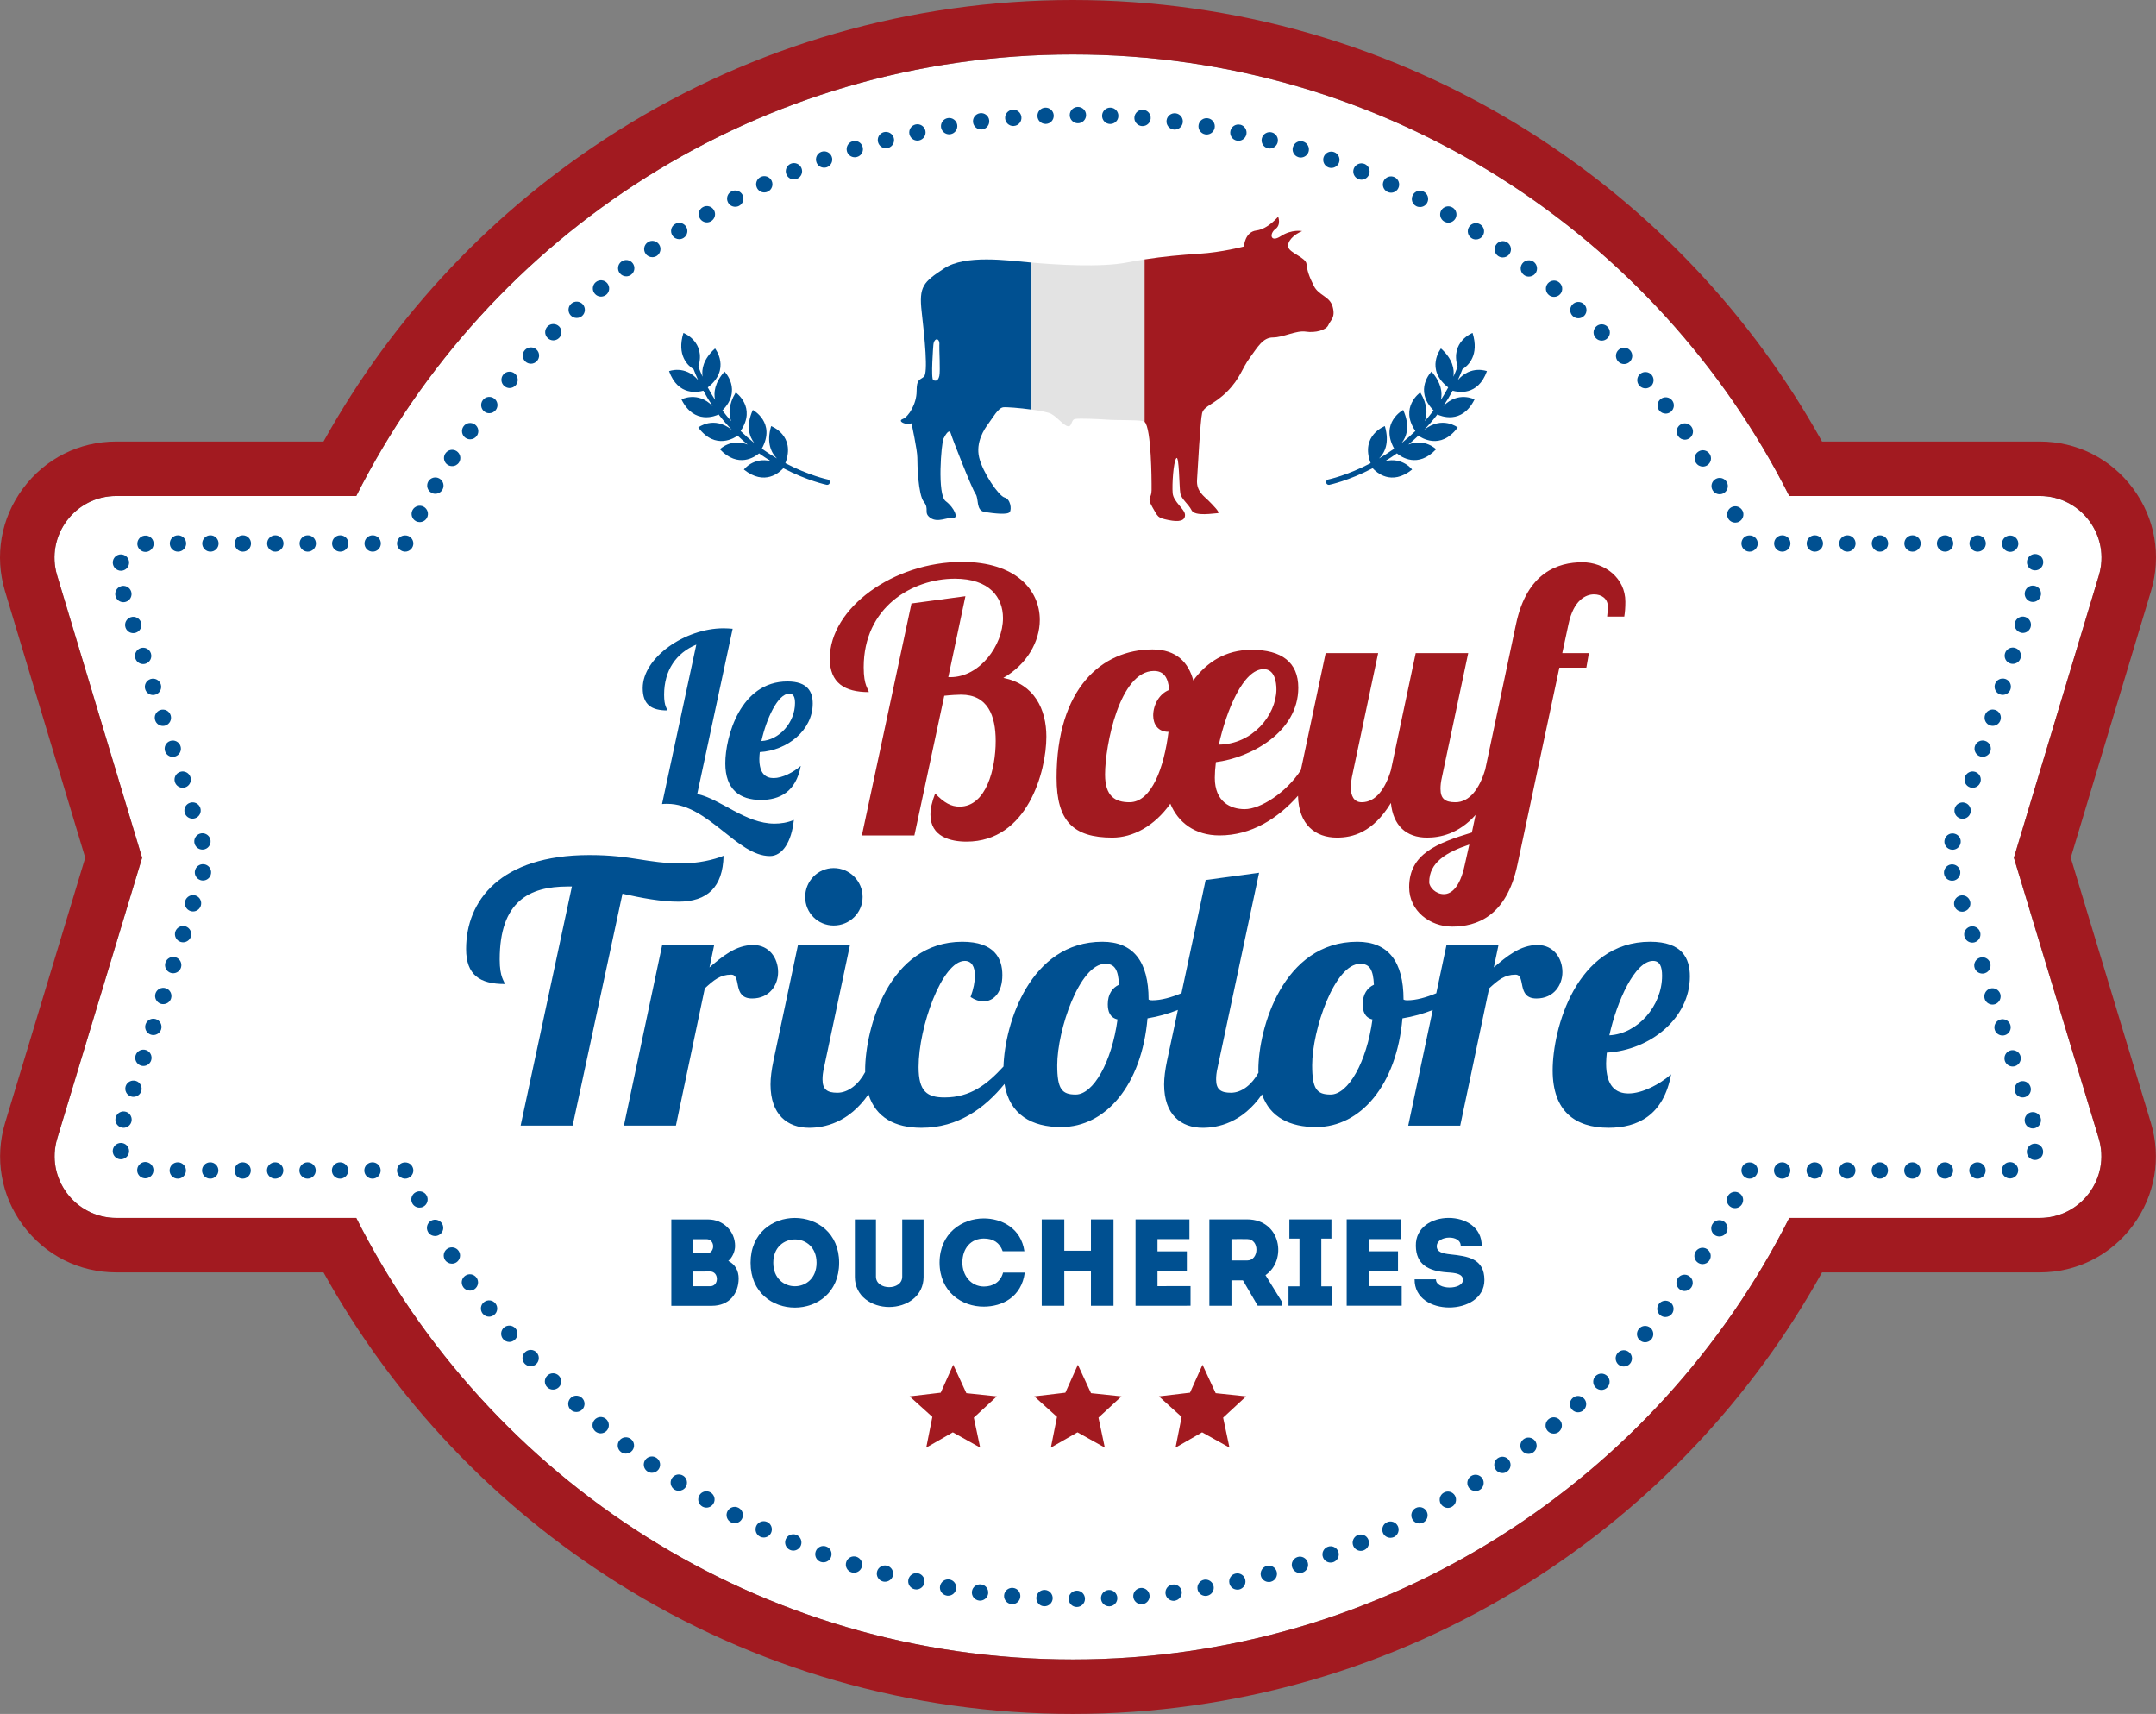 <!-- Generator: Adobe Illustrator 23.0.1, SVG Export Plug-In  -->
<svg version="1.1" xmlns="http://www.w3.org/2000/svg" xmlns:xlink="http://www.w3.org/1999/xlink" x="0px" y="0px"
	 width="2282.646px" height="1814.173px" viewBox="0 0 2282.646 1814.173" style="enable-background:new 0 0 2282.646 1814.173;"
	 xml:space="preserve">
<rect x="0" y="0" width="2282.646" height="1814.173" fill="#808080" stroke="none"/>
<style type="text/css">
	.st0{fill-rule:evenodd;clip-rule:evenodd;fill:#FFFFFF;}
	.st1{fill:#A21A20;}
	.st2{fill:#005091;}
	.st3{fill:#E3E3E3;}
</style>
<defs>
</defs>
<g>
	<g>
		<path class="st0" d="M2159.548,524.991h-265.166c-139.879-277.155-426.931-467.35-758.581-467.35
			c-331.651,0-618.723,190.196-758.612,467.351H123.098c-43.807,0-75.211,42.251-62.583,84.198l89.942,298.753l-89.804,296.962
			c-12.69,41.964,18.719,84.276,62.559,84.276h253.974c139.887,277.16,426.963,467.35,758.616,467.35
			s618.709-190.19,758.586-467.351h265.047c43.841,0,75.25-42.312,62.559-84.276l-89.804-296.962l89.942-298.753
			C2234.76,567.243,2203.355,524.991,2159.548,524.991z"/>
		<path class="st1" d="M1135.802,57.641c331.65,0,618.702,190.195,758.581,467.35h265.166c43.807,0,75.211,42.251,62.583,84.199
			l-89.942,298.753l89.804,296.961c12.69,41.964-18.719,84.276-62.559,84.276h-265.047
			c-139.877,277.161-426.932,467.351-758.586,467.351c-331.654,0-618.729-190.19-758.617-467.35H123.212
			c-43.841,0-75.25-42.312-62.56-84.276l89.804-296.962L60.515,609.19c-12.628-41.947,18.776-84.198,62.583-84.198h254.092
			C517.079,247.837,804.15,57.641,1135.802,57.641 M1135.802,0C964.723,0,798.084,47.923,653.901,138.587
			c-130.024,81.762-237.089,194.938-311.394,328.763H123.098c-39.295,0-75.275,18.088-98.716,49.625
			C0.94,548.513-6.007,588.18,5.32,625.807l84.928,282.099L5.478,1188.22c-11.383,37.642-4.468,77.341,18.971,108.917
			c23.439,31.576,59.437,49.686,98.763,49.686h219.29c74.305,133.827,181.369,247.004,311.396,328.765
			c144.183,90.664,310.822,138.585,481.904,138.585c171.081,0,337.717-47.922,481.894-138.586
			c130.019-81.761,237.077-194.937,311.376-328.765h230.362c39.325,0,75.322-18.11,98.762-49.686
			c23.439-31.576,30.354-71.275,18.971-108.916l-84.77-280.315l84.928-282.099c11.328-37.626,4.381-77.294-19.06-108.831
			c-23.441-31.538-59.422-49.625-98.717-49.625h-230.481c-74.301-133.826-181.358-247.001-311.375-328.762
			C1473.515,47.923,1306.88,0,1135.802,0L1135.802,0z"/>
	</g>
	<g>
		<path class="st2" d="M1852.377,583.922c-2.285,0-4.495-0.97-6.158-2.562c-1.595-1.592-2.494-3.877-2.494-6.09
			c0-2.285,0.899-4.502,2.494-6.161c3.184-3.184,9.065-3.184,12.248,0.068c1.595,1.592,2.562,3.809,2.562,6.094
			c0,2.214-0.967,4.499-2.562,6.09C1856.879,582.952,1854.662,583.922,1852.377,583.922z"/>
		<path class="st2" d="M1829.536,548.549L1829.536,548.549L1829.536,548.549c-2.217-4.221-0.554-9.48,3.671-11.698l0,0
			c4.218-2.214,9.409-0.554,11.626,3.67h0.068c2.15,4.289,0.487,9.48-3.738,11.698l0,0c-1.244,0.693-2.63,0.967-3.941,0.967l0,0
			C1834.106,553.186,1831.057,551.527,1829.536,548.549z M440.393,551.665c-4.221-2.214-5.884-7.405-3.67-11.698l0,0
			c2.217-4.225,7.476-5.884,11.701-3.67l0,0c4.221,2.217,5.881,7.476,3.667,11.698l0,0c-1.592,2.978-4.569,4.641-7.682,4.641l0,0
			C443.022,552.635,441.707,552.358,440.393,551.665z M1813.198,518.854c-2.42-4.15-0.967-9.48,3.184-11.836l0,0
			c4.09-2.423,9.416-0.967,11.769,3.184l0,0c2.427,4.086,0.973,9.416-3.116,11.768l0,0c-1.379,0.831-2.907,1.176-4.36,1.176l0,0
			C1817.7,523.147,1814.793,521.626,1813.198,518.854z M456.589,521.487c-4.154-2.356-5.536-7.686-3.184-11.836l0,0
			c2.423-4.086,7.682-5.539,11.836-3.116l0,0c4.154,2.423,5.539,7.682,3.184,11.836l0,0l0,0l0,0
			c-1.659,2.768-4.566,4.292-7.544,4.292l0,0C459.428,522.663,457.903,522.315,456.589,521.487z M1795.616,489.852c0,0,0,0-0.068,0
			l0,0c-2.562-4.015-1.386-9.345,2.704-11.904l0,0c4.008-2.633,9.342-1.386,11.904,2.63l0,0c2.562,4.015,1.386,9.345-2.63,11.904
			l0,0c-1.453,0.97-3.049,1.386-4.637,1.386l0,0C1800.051,493.867,1797.212,492.482,1795.616,489.852z M474.032,492.069
			c-4.015-2.562-5.191-7.963-2.629-11.975h0.068c2.562-4.015,7.892-5.191,11.907-2.633l0,0c4.015,2.633,5.191,7.963,2.629,11.975
			l0,0c-1.659,2.562-4.428,4.015-7.338,3.948l0,0C477.077,493.384,475.485,492.968,474.032,492.069z M1776.723,461.682
			L1776.723,461.682L1776.723,461.682c-2.697-3.877-1.798-9.274,2.143-12.046l0,0c3.88-2.697,9.274-1.798,12.046,2.146l0,0
			c2.697,3.877,1.798,9.278-2.143,12.046l0,0c-1.528,1.038-3.258,1.592-4.989,1.592l0,0
			C1781.083,465.42,1778.454,464.105,1776.723,461.682z M492.79,463.412c-3.877-2.768-4.843-8.169-2.075-12.046l0,0
			c2.7-3.877,8.098-4.843,12.042-2.075l0,0c3.877,2.7,4.847,8.098,2.079,12.042l0,0l0,0l0,0c-1.663,2.356-4.36,3.67-7.06,3.67l0,0
			C496.044,465.004,494.314,464.45,492.79,463.412z M1756.647,434.41c-2.907-3.809-2.143-9.207,1.663-12.113l0,0
			c3.738-2.907,9.207-2.217,12.113,1.592l0,0c2.907,3.738,2.143,9.136-1.589,12.113l0,0c-1.595,1.176-3.461,1.798-5.266,1.798l0,0
			C1760.94,437.8,1758.378,436.624,1756.647,434.41z M512.795,435.586c-3.806-2.907-4.499-8.308-1.592-12.113l0,0
			c2.907-3.806,8.308-4.499,12.113-1.592l0,0c3.806,2.907,4.499,8.375,1.592,12.113l0,0l0,0l0,0c-1.73,2.214-4.292,3.39-6.854,3.39
			l0,0C516.188,437.384,514.387,436.833,512.795,435.586z M1735.469,407.966L1735.469,407.966L1735.469,407.966
			c-3.049-3.667-2.63-9.136,1.034-12.181l0,0c3.671-3.045,9.139-2.562,12.188,1.038l0,0c3.042,3.67,2.63,9.136-1.041,12.252l0,0
			c-1.663,1.315-3.596,2.008-5.536,2.008l0,0C1739.62,411.082,1737.2,409.974,1735.469,407.966z M533.976,408.659
			c-3.67-3.045-4.154-8.514-1.109-12.181l0,0c3.116-3.67,8.585-4.086,12.184-1.038l0,0c3.667,3.045,4.15,8.514,1.105,12.181l0,0
			c-1.73,2.008-4.15,3.116-6.645,3.116l0,0C537.575,410.738,535.568,410.045,533.976,408.659z M1713.109,382.496
			c-3.184-3.532-2.974-9,0.554-12.184l0,0c3.529-3.251,8.997-3.045,12.181,0.487l0,0c3.258,3.529,2.981,8.997-0.48,12.252l0,0
			c-1.663,1.521-3.806,2.281-5.888,2.281l0,0C1717.124,385.332,1714.839,384.365,1713.109,382.496z M556.262,382.702
			c-3.529-3.251-3.735-8.72-0.551-12.181l0,0c3.251-3.532,8.72-3.809,12.252-0.554l0,0c3.529,3.251,3.735,8.652,0.551,12.181l0,0
			c-1.73,1.869-4.083,2.839-6.368,2.839l0,0C560,384.987,557.925,384.227,556.262,382.702z M1689.714,357.993
			c-3.393-3.322-3.393-8.791,0-12.184l0,0c3.326-3.39,8.862-3.39,12.181,0l0,0c3.393,3.393,3.393,8.862,0,12.184l0,0
			c-1.656,1.73-3.873,2.562-6.09,2.562l0,0C1693.594,360.554,1691.377,359.723,1689.714,357.993z M579.728,357.715
			c-3.39-3.393-3.39-8.862,0-12.252l0,0c3.322-3.322,8.791-3.322,12.184,0l0,0c3.39,3.39,3.39,8.858,0,12.252l0,0
			c-1.663,1.659-3.877,2.562-6.094,2.562l0,0C583.605,360.277,581.391,359.375,579.728,357.715z M1665.21,334.598L1665.21,334.598
			L1665.21,334.598c-3.461-3.255-3.738-8.723-0.48-12.184l0,0c3.184-3.529,8.652-3.806,12.181-0.554l0,0
			c3.528,3.184,3.738,8.723,0.554,12.184l0,0c-1.73,1.869-4.015,2.836-6.368,2.836l0,0
			C1669.016,336.879,1666.873,336.118,1665.21,334.598z M604.164,333.766c-3.184-3.532-2.978-9,0.551-12.252l0,0
			c3.532-3.184,9-2.978,12.252,0.554l0,0c3.184,3.529,2.978,8.997-0.551,12.252l0,0c-1.663,1.521-3.738,2.214-5.884,2.214l0,0
			C608.247,336.534,605.895,335.635,604.164,333.766z M1639.807,312.24c-3.671-3.049-4.15-8.514-1.109-12.184l0,0
			c3.116-3.667,8.585-4.154,12.188-1.038l0,0c3.664,3.045,4.15,8.514,1.102,12.181l0,0c-1.73,2.008-4.15,3.045-6.645,3.045l0,0
			C1643.41,314.244,1641.403,313.622,1639.807,312.24z M629.706,310.854c-3.116-3.6-2.633-9.068,1.038-12.184l0,0
			c3.667-3.045,9.136-2.559,12.181,1.109l0,0c3.049,3.67,2.633,9.139-1.038,12.184l0,0c-1.659,1.315-3.599,2.008-5.607,2.008l0,0
			C633.859,313.971,631.365,312.93,629.706,310.854z M1613.364,290.988c-3.731-2.907-4.495-8.304-1.589-12.113l0,0
			c2.974-3.806,8.375-4.499,12.181-1.592l0,0c3.738,2.907,4.502,8.375,1.595,12.184l0,0c-1.73,2.146-4.292,3.322-6.854,3.322l0,0
			C1616.825,292.789,1614.959,292.235,1613.364,290.988z M656.146,289.119c-2.907-3.738-2.214-9.207,1.592-12.113l0,0
			c3.809-2.907,9.207-2.214,12.113,1.592l0,0c2.907,3.809,2.214,9.207-1.592,12.113l0,0c-1.521,1.247-3.39,1.801-5.259,1.801l0,0
			C660.438,292.512,657.876,291.336,656.146,289.119z M1586.096,270.983c-3.948-2.768-4.847-8.166-2.075-12.042l0,0
			c2.697-3.944,8.098-4.914,12.039-2.146l0,0c3.88,2.768,4.847,8.169,2.082,12.046l0,0c-1.663,2.42-4.36,3.667-7.064,3.667l0,0
			C1589.347,272.507,1587.617,272.024,1586.096,270.983z M683.556,268.563c-2.768-3.948-1.798-9.278,2.146-12.046l0,0
			c3.877-2.768,9.274-1.798,12.046,2.146l0,0c2.697,3.877,1.73,9.274-2.146,12.046l0,0c-1.524,1.038-3.255,1.521-4.985,1.521l0,0
			C687.916,272.23,685.219,270.983,683.556,268.563z M1557.989,252.086c-4.008-2.559-5.191-7.888-2.63-11.904l0,0
			c2.562-4.015,7.895-5.191,11.911-2.629l0,0c4.015,2.559,5.191,7.888,2.629,11.904l0,0c-1.663,2.629-4.434,4.015-7.266,4.015l0,0
			C1561.038,253.472,1559.375,253.056,1557.989,252.086z M711.865,249.18c-2.558-4.015-1.453-9.345,2.633-11.904l0,0
			c4.015-2.633,9.345-1.386,11.904,2.629l0,0c2.562,4.015,1.386,9.345-2.629,11.907l0,0l0,0l0,0
			c-1.453,0.899-3.045,1.382-4.637,1.382l0,0C716.296,253.195,713.46,251.742,711.865,249.18z M1529.058,234.508
			c-4.15-2.423-5.536-7.686-3.184-11.839l0,0c2.427-4.083,7.686-5.536,11.836-3.113l0,0c4.157,2.352,5.536,7.682,3.184,11.765l0,0
			c-1.663,2.771-4.495,4.363-7.544,4.363l0,0C1531.897,235.684,1530.444,235.268,1529.058,234.508z M740.938,231.047
			c-2.423-4.086-0.97-9.416,3.116-11.768l0,0c4.15-2.423,9.413-1.038,11.836,3.116l0,0c2.423,4.15,0.967,9.48-3.184,11.836l0,0l0,0
			l0,0c-1.315,0.76-2.839,1.176-4.292,1.176l0,0C745.437,235.407,742.53,233.815,740.938,231.047z M1499.363,218.17
			c-4.218-2.214-5.813-7.405-3.596-11.627l0,0c2.21-4.292,7.402-5.884,11.626-3.67l0,0c4.225,2.217,5.881,7.409,3.671,11.63l0,0
			c-1.528,2.974-4.569,4.637-7.686,4.637l0,0C1502.067,219.14,1500.681,218.863,1499.363,218.17z M770.772,214.226
			c-2.214-4.221-0.554-9.484,3.667-11.63l0,0c4.225-2.214,9.484-0.554,11.701,3.67l0,0c2.214,4.221,0.551,9.413-3.67,11.627l0,0l0,0
			l0,0c-1.315,0.693-2.7,0.97-4.015,0.97l0,0C775.341,218.863,772.296,217.203,770.772,214.226z M1469.046,203.15
			c-4.292-2.008-6.158-7.128-4.15-11.491l0,0c2.008-4.289,7.199-6.158,11.491-4.15l0,0c4.36,2.008,6.158,7.199,4.15,11.488l0,0
			c-1.453,3.184-4.57,4.985-7.821,4.985l0,0C1471.466,203.982,1470.222,203.704,1469.046,203.15z M801.366,198.719
			c-2.075-4.36-0.139-9.48,4.154-11.488l0,0c4.36-2.008,9.484-0.139,11.491,4.15l0,0c2.008,4.363,0.139,9.484-4.154,11.491l0,0
			c-1.176,0.554-2.423,0.831-3.67,0.831l0,0C805.935,203.704,802.819,201.835,801.366,198.719z M1438.108,189.516
			c-4.434-1.801-6.51-6.854-4.712-11.285l0,0c1.872-4.428,6.922-6.506,11.356-4.705l0,0c4.427,1.869,6.503,6.922,4.637,11.349l0,0
			c-1.386,3.322-4.569,5.33-7.963,5.33l0,0C1440.318,190.205,1439.216,189.999,1438.108,189.516z M832.585,184.531
			c-1.801-4.36,0.277-9.413,4.705-11.282l0,0c4.36-1.801,9.416,0.277,11.282,4.705l0,0c1.801,4.431-0.274,9.484-4.705,11.285l0,0
			c-1.038,0.483-2.217,0.689-3.322,0.689l0,0C837.151,189.928,833.967,187.921,832.585,184.531z M1406.615,177.264L1406.615,177.264
			L1406.615,177.264c-4.502-1.663-6.787-6.648-5.191-11.076l0,0c1.656-4.499,6.57-6.854,11.072-5.191l0,0
			c4.502,1.659,6.787,6.574,5.191,11.076l0,0c-1.318,3.529-4.637,5.675-8.166,5.675l0,0
			C1408.548,177.748,1407.581,177.609,1406.615,177.264z M864.423,171.796c-1.659-4.502,0.693-9.484,5.124-11.076l0,0
			c4.498-1.663,9.484,0.693,11.076,5.191l0,0c1.659,4.431-0.693,9.413-5.124,11.076l0,0c-0.97,0.345-2.008,0.483-2.974,0.483l0,0
			C868.992,177.47,865.67,175.324,864.423,171.796z M1374.56,166.327L1374.56,166.327L1374.56,166.327
			c-4.563-1.453-7.057-6.3-5.604-10.798l0,0c1.386-4.569,6.232-7.131,10.795-5.678l0,0c4.569,1.457,7.064,6.3,5.678,10.869l0,0
			c-1.176,3.667-4.569,6.023-8.307,6.023l0,0C1376.291,166.743,1375.392,166.604,1374.56,166.327z M896.751,160.443
			c-1.386-4.57,1.105-9.413,5.675-10.866l0,0c4.569-1.457,9.413,1.105,10.798,5.675l0,0c1.453,4.569-1.038,9.413-5.607,10.798l0,0
			c-0.899,0.277-1.73,0.416-2.629,0.416l0,0C901.317,166.466,897.927,164.11,896.751,160.443z M1342.101,156.843
			c-4.637-1.176-7.341-5.952-6.09-10.589l0,0c1.244-4.569,5.948-7.338,10.592-6.094l0,0c4.563,1.247,7.334,5.955,6.09,10.592l0,0
			c-1.041,3.877-4.502,6.435-8.308,6.435l0,0C1343.622,157.188,1342.865,157.05,1342.101,156.843z M929.629,150.476
			c-1.247-4.637,1.453-9.345,6.09-10.592l0,0c4.637-1.176,9.345,1.524,10.589,6.161l0,0c1.247,4.637-1.521,9.345-6.158,10.592l0,0
			c-0.693,0.206-1.457,0.274-2.217,0.274l0,0C934.128,156.911,930.667,154.353,929.629,150.476z M1309.29,148.813
			c-4.705-1.038-7.611-5.607-6.577-10.312l0,0c1.041-4.637,5.61-7.547,10.315-6.506v-0.071c4.637,1.038,7.544,5.678,6.577,10.315
			l0,0c-0.899,4.083-4.502,6.783-8.443,6.783l0,0C1310.533,149.023,1309.911,148.952,1309.29,148.813z M962.853,142.03
			c-1.038-4.705,1.937-9.274,6.577-10.312l0,0c4.705-1.038,9.274,1.937,10.312,6.574l0,0c1.038,4.637-1.937,9.278-6.577,10.315l0,0
			l0,0l0,0c-0.622,0.139-1.244,0.206-1.866,0.206l0,0C967.284,148.813,963.752,146.045,962.853,142.03z M1276.066,142.239
			c-4.705-0.831-7.889-5.33-7.064-10.038l0,0c0.831-4.708,5.333-7.821,10.038-6.989l0,0c4.711,0.828,7.821,5.33,6.996,10.035l0,0
			c-0.696,4.154-4.367,7.131-8.449,7.131l0,0C1277.033,142.378,1276.553,142.307,1276.066,142.239z M996.354,135.04
			c-0.828-4.708,2.356-9.207,7.06-10.038l0,0c4.708-0.831,9.207,2.352,10.038,7.06l0,0c0.76,4.708-2.352,9.136-7.06,9.967l0,0
			c-0.483,0.139-1.038,0.139-1.524,0.139l0,0C1000.784,142.168,997.117,139.194,996.354,135.04z M1242.566,137.116
			c-4.779-0.622-8.098-4.982-7.476-9.69l0,0c0.622-4.776,4.982-8.098,9.687-7.476l0,0c4.779,0.622,8.105,4.985,7.476,9.69l0,0
			c-0.554,4.363-4.286,7.547-8.578,7.547l0,0C1243.323,137.186,1242.978,137.186,1242.566,137.116z M1030.202,129.501
			c-0.622-4.705,2.7-9.068,7.476-9.69l0,0c4.705-0.622,9.068,2.7,9.622,7.476l0,0c0.622,4.708-2.7,9.068-7.409,9.69l0,0
			c-0.416,0.071-0.76,0.071-1.105,0.071l0,0C1034.495,137.048,1030.756,133.864,1030.202,129.501z M1208.923,133.448
			c-4.772-0.416-8.308-4.637-7.889-9.345l0,0c0.412-4.776,4.637-8.308,9.342-7.892l0,0c4.779,0.416,8.308,4.637,7.895,9.345l0,0
			c-0.419,4.499-4.157,7.892-8.585,7.892l0,0C1209.41,133.448,1209.132,133.448,1208.923,133.448z M1064.19,125.489
			c-0.416-4.779,3.113-9,7.888-9.345l0,0c4.779-0.416,8.929,3.045,9.345,7.821l0,0c0.416,4.776-3.113,8.997-7.892,9.345l0,0
			c-0.206,0.068-0.483,0.068-0.76,0.068l0,0C1068.34,133.377,1064.605,129.988,1064.19,125.489z M1175.078,131.231
			c-4.779-0.206-8.443-4.221-8.24-8.997l0,0c0.209-4.776,4.225-8.514,8.997-8.308l0,0c4.779,0.21,8.45,4.292,8.24,9.068l0,0
			c-0.135,4.637-4.015,8.237-8.585,8.237l0,0C1175.355,131.231,1175.213,131.231,1175.078,131.231z M1098.383,122.927
			c-0.21-4.776,3.461-8.791,8.237-9l0,0c4.776-0.206,8.791,3.461,8.997,8.237l0,0c0.209,4.779-3.461,8.791-8.237,9l0,0
			c-0.139,0-0.277,0-0.416,0l0,0C1102.398,131.164,1098.522,127.564,1098.383,122.927z M1132.577,121.819
			c0-4.776,3.877-8.652,8.652-8.652l0,0c4.776,0,8.652,3.877,8.652,8.652l0,0c0,4.776-3.877,8.652-8.652,8.652l0,0
			C1136.453,130.471,1132.577,126.594,1132.577,121.819z"/>
		<path class="st2" d="M428.972,583.922c-2.285,0-4.499-0.97-6.161-2.562c-1.592-1.592-2.491-3.809-2.491-6.09
			c0-2.285,0.899-4.502,2.491-6.161c3.255-3.184,8.997-3.184,12.252,0c1.592,1.659,2.562,3.877,2.562,6.161
			c0,2.281-0.97,4.499-2.562,6.09C433.471,582.952,431.257,583.922,428.972,583.922z"/>
		<path class="st2" d="M385.711,1238.935c0-4.779,3.877-8.652,8.652-8.652l0,0c4.776,0,8.652,3.873,8.652,8.652l0,0
			c0,4.772-3.877,8.652-8.652,8.652l0,0C389.587,1247.588,385.711,1243.708,385.711,1238.935z M351.379,1238.935
			c0-4.779,3.877-8.652,8.652-8.652l0,0c4.776,0,8.652,3.873,8.652,8.652l0,0c0,4.772-3.877,8.652-8.652,8.652l0,0
			C355.255,1247.588,351.379,1243.708,351.379,1238.935z M316.976,1238.935c0-4.779,3.944-8.652,8.652-8.652l0,0
			c4.776,0,8.652,3.873,8.652,8.652l0,0c0,4.772-3.877,8.652-8.652,8.652l0,0C320.92,1247.588,316.976,1243.708,316.976,1238.935z
			 M282.644,1238.935c0-4.779,3.877-8.652,8.652-8.652l0,0c4.776,0,8.652,3.873,8.652,8.652l0,0c0,4.772-3.877,8.652-8.652,8.652
			l0,0C286.52,1247.588,282.644,1243.708,282.644,1238.935z M248.311,1238.935c0-4.779,3.806-8.652,8.652-8.652l0,0
			c4.708,0,8.581,3.873,8.581,8.652l0,0c0,4.772-3.873,8.652-8.581,8.652l0,0C252.117,1247.588,248.311,1243.708,248.311,1238.935z
			 M213.908,1238.935c0-4.779,3.877-8.652,8.652-8.652l0,0c4.776,0,8.652,3.873,8.652,8.652l0,0c0,4.772-3.877,8.652-8.652,8.652
			l0,0C217.785,1247.588,213.908,1243.708,213.908,1238.935z M179.576,1238.935c0-4.779,3.877-8.652,8.652-8.652l0,0
			c4.776,0,8.652,3.873,8.652,8.652l0,0c0,4.772-3.877,8.652-8.652,8.652l0,0C183.453,1247.588,179.576,1243.708,179.576,1238.935z
			 M152.72,1247.168L152.72,1247.168c-4.776-0.622-8.098-4.982-7.405-9.687l0,0c0.622-4.779,4.982-8.098,9.69-7.476l0,0
			c0,0,0,0,0,0.068l0,0c4.776,0.622,8.03,4.982,7.405,9.693l0,0c-0.554,4.36-4.292,7.476-8.514,7.476l0,0
			C153.481,1247.243,153.065,1247.243,152.72,1247.168z M119.98,1221.698c-1.798-4.427,0.345-9.484,4.776-11.282l0,0
			c4.431-1.798,9.484,0.345,11.282,4.779l0,0c1.801,4.427-0.345,9.409-4.776,11.207l0,0c-1.105,0.487-2.146,0.696-3.251,0.696l0,0
			C124.617,1227.099,121.366,1225.024,119.98,1221.698z M128.149,1193.321c-4.502-1.453-7.06-6.3-5.54-10.869l0,0
			c1.453-4.57,6.3-7.057,10.869-5.604l0,0c4.499,1.453,6.989,6.368,5.536,10.863l0,0c-1.176,3.671-4.569,6.023-8.169,6.023l0,0
			C129.947,1193.734,129.048,1193.599,128.149,1193.321z M138.671,1160.578c-4.57-1.453-7.06-6.3-5.607-10.863l0,0
			c1.453-4.502,6.368-6.996,10.937-5.543l0,0c4.499,1.453,6.989,6.3,5.536,10.869l0,0c-1.176,3.671-4.569,5.955-8.237,5.955l0,0
			C140.469,1160.997,139.57,1160.923,138.671,1160.578z M149.192,1127.909c-4.57-1.453-7.06-6.368-5.607-10.869l0,0
			c1.453-4.57,6.368-7.057,10.866-5.604l0,0c4.569,1.453,7.06,6.3,5.607,10.863l0,0c-1.176,3.671-4.569,6.023-8.237,6.023l0,0
			C150.99,1128.321,150.091,1128.186,149.192,1127.909z M159.713,1095.165c-4.57-1.453-7.06-6.293-5.607-10.863l0,0
			c1.453-4.57,6.368-7.064,10.866-5.61l0,0c4.569,1.453,7.06,6.368,5.607,10.937l0,0c-1.176,3.603-4.57,5.955-8.237,5.955l0,0
			C161.444,1095.584,160.541,1095.442,159.713,1095.165z M170.231,1062.496c-4.566-1.521-7.057-6.368-5.604-10.937l0,0
			c1.453-4.495,6.297-6.99,10.866-5.536l0,0c4.569,1.453,7.06,6.3,5.607,10.869l0,0c-1.176,3.664-4.57,5.948-8.237,5.948l0,0
			C171.962,1062.841,171.063,1062.773,170.231,1062.496z M180.685,1029.759c-4.499-1.453-6.993-6.368-5.536-10.869l0,0
			c1.453-4.57,6.297-7.064,10.866-5.61l0,0c4.499,1.46,7.06,6.3,5.607,10.869l0,0c-1.176,3.671-4.637,6.023-8.237,6.023l0,0
			C182.483,1030.172,181.584,1030.036,180.685,1029.759z M191.206,997.016c-4.499-1.453-7.06-6.3-5.607-10.869l0,0
			c1.524-4.563,6.368-7.057,10.937-5.604l0,0c4.499,1.521,6.989,6.368,5.536,10.937l0,0c-1.176,3.596-4.566,5.955-8.237,5.955l0,0
			C193.004,997.435,192.105,997.293,191.206,997.016z M201.728,964.346c-4.569-1.453-7.06-6.368-5.607-10.869l0,0
			c1.453-4.57,6.368-7.057,10.866-5.604l0,0c4.57,1.453,7.06,6.3,5.607,10.863l0,0c-1.176,3.67-4.566,6.023-8.237,6.023l0,0
			C203.526,964.759,202.627,964.624,201.728,964.346z M212.249,931.603c-4.569-1.453-7.06-6.3-5.607-10.863l0,0
			c1.453-4.57,6.368-7.064,10.866-5.61l0,0c4.57,1.453,7.06,6.368,5.607,10.869l0,0c-1.176,3.67-4.566,6.023-8.237,6.023l0,0
			C213.979,932.022,213.148,931.88,212.249,931.603z M206.088,893.259c-1.453-4.502,1.038-9.416,5.607-10.869l0,0
			c4.57-1.453,9.413,1.109,10.866,5.607l0,0c1.453,4.569-1.105,9.413-5.607,10.869l0,0c-0.899,0.274-1.798,0.412-2.63,0.412l0,0
			C210.657,899.278,207.264,896.926,206.088,893.259z M195.637,860.519c-1.453-4.502,1.038-9.416,5.607-10.798l0,0
			c4.499-1.524,9.413,1.038,10.866,5.536l0,0c1.453,4.569-1.038,9.413-5.607,10.869l0,0c-0.899,0.274-1.798,0.412-2.629,0.412l0,0
			C200.203,866.538,196.813,864.257,195.637,860.519z M185.183,827.846c-1.453-4.57,1.038-9.413,5.607-10.866l0,0
			c4.499-1.453,9.413,1.038,10.866,5.607l0,0c1.453,4.499-1.105,9.413-5.604,10.866l0,0c-0.902,0.277-1.801,0.416-2.633,0.416l0,0
			C189.753,833.869,186.36,831.517,185.183,827.846z M174.733,795.106c-1.453-4.57,1.038-9.413,5.607-10.866l0,0
			c4.499-1.453,9.342,1.038,10.795,5.607l0,0c1.457,4.499-1.038,9.413-5.604,10.866l0,0c-0.831,0.277-1.73,0.416-2.633,0.416l0,0
			C179.232,801.129,175.909,798.773,174.733,795.106z M164.279,762.366c-1.521-4.57,1.038-9.413,5.539-10.866l0,0
			c4.566-1.453,9.413,1.038,10.866,5.607l0,0c1.453,4.499-1.038,9.413-5.536,10.866l0,0c-0.902,0.277-1.801,0.416-2.633,0.416l0,0
			C168.849,768.389,165.388,766.033,164.279,762.366z M153.758,729.626c-1.453-4.57,1.109-9.413,5.607-10.866l0,0
			c4.57-1.453,9.413,1.038,10.866,5.604l0,0c1.457,4.569-1.038,9.416-5.604,10.869l0,0c-0.831,0.277-1.73,0.416-2.633,0.416l0,0
			C158.328,735.649,154.934,733.293,153.758,729.626z M143.308,696.886c-1.453-4.57,1.105-9.413,5.607-10.866l0,0
			c4.566-1.457,9.413,1.038,10.866,5.604l0,0c1.453,4.569-1.038,9.416-5.607,10.869l0,0c-0.899,0.277-1.73,0.416-2.629,0.416l0,0
			C147.874,702.908,144.484,700.553,143.308,696.886z M132.854,664.145c-1.453-4.57,1.038-9.413,5.607-10.866l0,0
			c4.569-1.457,9.413,1.105,10.869,5.604l0,0c1.453,4.569-1.041,9.416-5.607,10.869l0,0c-0.831,0.277-1.73,0.416-2.633,0.416l0,0
			C137.423,670.168,134.03,667.812,132.854,664.145z M122.404,631.405c-1.453-4.499,1.038-9.413,5.607-10.869l0,0
			c4.566-1.453,9.413,1.109,10.866,5.607l0,0c1.453,4.569-1.038,9.416-5.607,10.869l0,0c-0.899,0.277-1.73,0.416-2.629,0.416l0,0
			C126.97,637.428,123.58,635.072,122.404,631.405z M124.756,603.441c-4.431-1.801-6.506-6.854-4.708-11.282l0,0
			c1.869-4.431,6.922-6.506,11.285-4.637l0,0c4.428,1.798,6.506,6.851,4.705,11.282l0,0c-1.382,3.322-4.637,5.33-8.027,5.33l0,0
			C126.97,604.134,125.794,603.924,124.756,603.441z M145.454,576.585c-0.554-4.708,2.768-9.068,7.544-9.622l0,0
			c4.708-0.622,9.068,2.701,9.622,7.476l0,0c0.622,4.705-2.771,9.068-7.476,9.69l0,0c-0.348,0-0.693,0.068-1.109,0.068l0,0
			C149.743,584.196,146.005,580.945,145.454,576.585z M385.917,575.27c0-4.779,3.877-8.652,8.652-8.652l0,0
			c4.776,0,8.652,3.873,8.652,8.652l0,0c0,4.776-3.877,8.652-8.652,8.652l0,0C389.793,583.922,385.917,580.046,385.917,575.27z
			 M351.585,575.27c0-4.779,3.877-8.652,8.652-8.652l0,0c4.776,0,8.652,3.873,8.652,8.652l0,0c0,4.776-3.877,8.652-8.652,8.652l0,0
			C355.461,583.922,351.585,580.046,351.585,575.27z M317.185,575.27c0-4.779,3.873-8.652,8.652-8.652l0,0
			c4.776,0,8.652,3.873,8.652,8.652l0,0c0,4.776-3.877,8.652-8.652,8.652l0,0C321.058,583.922,317.185,580.046,317.185,575.27z
			 M282.85,575.27c0-4.779,3.877-8.652,8.652-8.652l0,0c4.779,0,8.652,3.873,8.652,8.652l0,0c0,4.776-3.873,8.652-8.652,8.652l0,0
			C286.726,583.922,282.85,580.046,282.85,575.27z M248.518,575.27c0-4.779,3.877-8.652,8.585-8.652l0,0
			c4.843,0,8.652,3.873,8.652,8.652l0,0c0,4.776-3.809,8.652-8.652,8.652l0,0C252.394,583.922,248.518,580.046,248.518,575.27z
			 M214.118,575.27c0-4.779,3.877-8.652,8.652-8.652l0,0c4.776,0,8.652,3.873,8.652,8.652l0,0c0,4.776-3.877,8.652-8.652,8.652l0,0
			C217.995,583.922,214.118,580.046,214.118,575.27z M179.786,575.27c0-4.779,3.877-8.652,8.652-8.652l0,0
			c4.776,0,8.652,3.873,8.652,8.652l0,0c0,4.776-3.877,8.652-8.652,8.652l0,0C183.663,583.922,179.786,580.046,179.786,575.27z"/>
		<path class="st2" d="M428.972,1247.588c-2.285,0-4.499-0.967-6.161-2.562c-1.592-1.595-2.491-3.806-2.491-6.09
			s0.899-4.502,2.491-6.158c3.255-3.191,8.997-3.191,12.252,0c1.592,1.656,2.562,3.873,2.562,6.158s-0.97,4.495-2.562,6.09
			C433.471,1246.621,431.186,1247.588,428.972,1247.588z"/>
		<path class="st2" d="M1140.053,1700.968c-4.776,0-8.585-3.88-8.585-8.652l0,0c0-4.779,3.877-8.652,8.652-8.652l0,0l0,0l0,0
			c4.776,0,8.585,3.873,8.585,8.652l0,0C1148.705,1697.088,1144.828,1700.968,1140.053,1700.968L1140.053,1700.968z
			 M1165.661,1691.971c-0.209-4.779,3.529-8.794,8.308-9.004l0,0c4.779-0.203,8.787,3.535,8.997,8.308l0,0
			c0.209,4.779-3.529,8.794-8.308,8.997l0,0c-0.068,0-0.203,0-0.345,0l0,0C1169.677,1700.272,1165.871,1696.608,1165.661,1691.971z
			 M1105.443,1700.204c-4.776-0.203-8.446-4.218-8.237-8.997l0,0c0.206-4.779,4.221-8.51,8.997-8.308l0,0
			c4.776,0.21,8.514,4.292,8.308,9.071l0,0c-0.21,4.637-4.086,8.233-8.652,8.233l0,0
			C1105.721,1700.204,1105.582,1700.204,1105.443,1700.204z M1199.858,1690.166c-0.419-4.772,3.116-8.929,7.888-9.342l0,0
			c4.779-0.412,8.929,3.116,9.342,7.889l0,0c0.419,4.711-3.109,8.929-7.821,9.349h-0.068c-0.21,0-0.487,0-0.689,0l0,0
			C1204.009,1698.062,1200.271,1694.668,1199.858,1690.166z M1070.902,1697.92c-4.705-0.412-8.237-4.569-7.821-9.342l0,0
			c0.416-4.779,4.57-8.24,9.345-7.821l0,0c4.776,0.412,8.237,4.569,7.821,9.342l0,0c-0.345,4.502-4.154,7.895-8.581,7.895l0,0
			C1071.389,1697.994,1071.179,1697.994,1070.902,1697.92z M1233.981,1686.915c-0.622-4.772,2.697-9.139,7.476-9.687l0,0
			c4.705-0.629,9.065,2.697,9.693,7.402l0,0c0.547,4.779-2.771,9.071-7.476,9.693v0.068c-0.419,0-0.764,0.068-1.109,0.068l0,0
			C1238.273,1694.459,1234.535,1691.275,1233.981,1686.915z M1036.502,1694.182c-4.708-0.622-8.098-4.914-7.476-9.687l0,0
			c0.622-4.711,4.982-8.03,9.69-7.409l0,0c0,0,0,0,0.071,0l0,0c4.705,0.554,8.027,4.914,7.405,9.693l0,0
			c-0.554,4.292-4.292,7.476-8.585,7.476l0,0C1037.263,1694.256,1036.847,1694.256,1036.502,1694.182z M1267.901,1682.143
			c-0.831-4.711,2.352-9.207,7.057-10.038l0,0c0,0,0,0-0.068,0l0,0c4.705-0.831,9.207,2.352,10.038,7.057l0,0
			c0.831,4.711-2.352,9.139-7.064,9.97l0,0c-0.48,0.135-0.967,0.135-1.453,0.135l0,0
			C1272.26,1689.267,1268.59,1686.293,1267.901,1682.143z M1002.238,1688.922h0.071c-4.708-0.831-7.892-5.259-7.06-9.964l0,0
			c0.828-4.711,5.33-7.895,10.035-7.064l0,0c4.708,0.831,7.821,5.333,6.993,10.038l0,0c-0.764,4.225-4.363,7.131-8.514,7.131l0,0
			C1003.275,1689.064,1002.792,1689.064,1002.238,1688.922z M1301.611,1675.843c-1.041-4.637,1.866-9.274,6.57-10.248l0,0
			c4.637-1.034,9.274,1.872,10.248,6.577l0,0c1.034,4.637-1.872,9.274-6.577,10.315l0,0c-0.622,0.135-1.176,0.135-1.798,0.135l0,0
			C1306.038,1682.623,1302.435,1679.926,1301.611,1675.843z M968.321,1682.21L968.321,1682.21
			c-4.708-1.041-7.615-5.678-6.577-10.315l0,0c1.038-4.637,5.607-7.611,10.315-6.577l0,0l0,0l0,0
			c4.637,1.041,7.615,5.678,6.574,10.315l0,0c-0.899,4.015-4.499,6.787-8.443,6.787l0,0
			C969.569,1682.42,968.943,1682.345,968.321,1682.21z M1334.969,1668.157c-1.176-4.637,1.521-9.342,6.165-10.592l0,0
			c4.637-1.244,9.342,1.453,10.586,6.097l0,0c1.176,4.637-1.521,9.342-6.158,10.586l0,0c-0.689,0.209-1.453,0.277-2.217,0.277l0,0
			C1339.539,1674.525,1336.01,1672.037,1334.969,1668.157z M934.75,1673.97c-4.637-1.176-7.405-5.948-6.161-10.585l0,0
			c1.247-4.57,6.023-7.341,10.592-6.097l0,0l0,0l0,0c4.637,1.25,7.338,5.955,6.161,10.592l0,0c-1.041,3.88-4.57,6.368-8.379,6.368
			l0,0C936.203,1674.247,935.443,1674.18,934.75,1673.97z M1368.058,1658.95c-1.453-4.57,1.109-9.409,5.678-10.863l0,0
			c4.495-1.46,9.342,1.102,10.795,5.671l0,0c1.453,4.502-1.109,9.416-5.604,10.802l0,0c-0.906,0.277-1.805,0.412-2.636,0.412l0,0
			C1372.627,1664.973,1369.234,1662.621,1368.058,1658.95z M901.526,1664.284c-4.569-1.386-7.06-6.3-5.607-10.802l0,0
			c1.382-4.57,6.297-7.125,10.799-5.671l0,0c4.566,1.453,7.128,6.293,5.675,10.863l0,0c-1.176,3.671-4.57,6.023-8.237,6.023l0,0
			C903.257,1664.696,902.425,1664.561,901.526,1664.284z M1400.659,1648.291c-1.663-4.495,0.689-9.484,5.191-11.072l0,0
			c4.428-1.663,9.416,0.689,11.072,5.191l0,0c1.595,4.427-0.689,9.409-5.191,11.072l0,0c-0.967,0.345-1.933,0.487-2.974,0.487l0,0
			C1405.229,1653.969,1401.903,1651.819,1400.659,1648.291z M868.786,1653.205c-4.502-1.656-6.783-6.645-5.124-11.14l0,0
			c1.592-4.434,6.577-6.787,11.076-5.124l0,0l0,0l0,0c4.499,1.589,6.783,6.577,5.12,11.072l0,0
			c-1.244,3.535-4.566,5.678-8.098,5.678l0,0C870.794,1653.691,869.753,1653.549,868.786,1653.205z M1432.774,1636.245
			c-1.866-4.427,0.277-9.477,4.637-11.349l0,0c4.434-1.798,9.484,0.277,11.289,4.705l0,0c1.866,4.434-0.21,9.484-4.644,11.288l0,0
			c-1.102,0.48-2.21,0.69-3.319,0.69l0,0C1437.344,1641.578,1434.16,1639.571,1432.774,1636.245z M836.529,1640.612
			L836.529,1640.612c-4.36-1.872-6.439-6.922-4.637-11.289l0,0c1.869-4.427,6.922-6.503,11.282-4.705l0,0l0,0l0,0
			c4.431,1.872,6.506,6.922,4.708,11.356l0,0c-1.386,3.319-4.637,5.327-8.03,5.327l0,0
			C838.743,1641.301,837.638,1641.092,836.529,1640.612z M1464.274,1622.753c-2.008-4.292-0.142-9.484,4.218-11.491l0,0
			c4.292-2.008,9.416-0.142,11.491,4.15l0,0c2.008,4.36,0.135,9.484-4.225,11.559l0,0c-1.176,0.487-2.42,0.764-3.596,0.764l0,0
			C1468.837,1627.734,1465.727,1625.937,1464.274,1622.753z M804.898,1626.626L804.898,1626.626
			c-4.292-2.008-6.161-7.131-4.154-11.491l0,0c2.008-4.292,7.199-6.158,11.488-4.15l0,0c4.363,2.008,6.161,7.199,4.154,11.491l0,0
			c-1.453,3.116-4.566,4.982-7.821,4.982l0,0C807.318,1627.457,806.074,1627.18,804.898,1626.626z M1495.213,1607.936
			c-2.217-4.218-0.554-9.484,3.671-11.694l0,0l0,0l0,0c4.218-2.217,9.477-0.554,11.626,3.664l0,0
			c2.217,4.225,0.554,9.484-3.67,11.701l0,0c-1.244,0.622-2.63,0.967-3.948,0.967l0,0
			C1499.782,1612.573,1496.734,1610.842,1495.213,1607.936z M773.888,1611.329c-4.225-2.217-5.884-7.476-3.67-11.694l0,0
			c2.214-4.225,7.476-5.888,11.698-3.671l0,0c4.225,2.21,5.884,7.476,3.67,11.694l0,0c-1.524,2.907-4.57,4.637-7.686,4.637l0,0
			C776.517,1612.296,775.203,1611.951,773.888,1611.329z M1525.388,1591.74c-2.352-4.15-0.967-9.409,3.184-11.769l0,0
			c4.157-2.42,9.416-1.034,11.843,3.116l0,0c2.352,4.157,0.967,9.416-3.191,11.836l0,0c-1.379,0.764-2.832,1.176-4.286,1.176l0,0
			C1529.957,1596.1,1527.05,1594.511,1525.388,1591.74z M743.568,1594.646c-4.15-2.42-5.536-7.679-3.113-11.836l0,0
			c2.352-4.15,7.682-5.536,11.765-3.116l0,0c4.154,2.359,5.607,7.618,3.184,11.768l0,0c-1.592,2.771-4.499,4.36-7.473,4.36l0,0
			C746.407,1595.822,744.953,1595.41,743.568,1594.646z M1554.88,1574.3c-2.562-4.015-1.386-9.416,2.697-11.978l0,0
			c4.015-2.562,9.342-1.386,11.904,2.63l0,0c2.562,4.015,1.386,9.416-2.63,11.978l0,0c-1.453,0.899-3.042,1.311-4.637,1.311l0,0
			C1559.375,1578.241,1556.536,1576.862,1554.88,1574.3z M714.011,1576.652c-4.012-2.629-5.191-7.963-2.629-11.978l0,0
			c2.562-4.015,7.892-5.191,11.975-2.629l0,0c4.015,2.562,5.191,7.895,2.63,11.978l0,0c-1.659,2.562-4.499,3.941-7.334,3.941l0,0
			C717.057,1577.964,715.465,1577.551,714.011,1576.652z M1583.601,1555.542c-2.765-3.948-1.798-9.349,2.075-12.046l0,0
			c3.948-2.771,9.349-1.798,12.046,2.143l0,0c2.771,3.88,1.798,9.274-2.075,11.978v0.068c-1.521,1.041-3.251,1.521-4.982,1.521l0,0
			C1587.961,1559.206,1585.264,1557.962,1583.601,1555.542z M685.286,1557.34L685.286,1557.34
			c-3.944-2.697-4.843-8.098-2.146-12.046l0,0c2.768-3.873,8.169-4.847,12.046-2.075l0,0c3.944,2.771,4.843,8.098,2.146,12.046l0,0
			c-1.73,2.352-4.363,3.664-7.131,3.664l0,0C688.541,1558.928,686.811,1558.448,685.286,1557.34z M1611.431,1535.533
			c-2.907-3.738-2.217-9.207,1.589-12.113l0,0c3.806-2.907,9.207-2.143,12.113,1.595l0,0c2.907,3.806,2.217,9.207-1.589,12.113l0,0
			c-1.595,1.244-3.393,1.798-5.259,1.798l0,0C1615.723,1538.927,1613.161,1537.751,1611.431,1535.533z M657.393,1536.852
			L657.393,1536.852c-3.809-2.907-4.499-8.307-1.592-12.113l0,0c2.907-3.806,8.304-4.502,12.113-1.595l0,0
			c3.806,2.907,4.498,8.375,1.592,12.113l0,0c-1.73,2.217-4.292,3.393-6.854,3.393l0,0
			C660.783,1538.65,658.985,1538.095,657.393,1536.852z M1638.354,1514.423c-3.042-3.671-2.562-9.139,1.109-12.181l0,0l0,0l0,0
			c3.67-3.116,9.065-2.63,12.181,1.034l0,0c3.049,3.67,2.562,9.139-1.109,12.188h0.074c-1.663,1.379-3.603,2.008-5.61,2.008l0,0
			C1642.511,1517.472,1640.085,1516.431,1638.354,1514.423z M630.398,1515.187c-3.67-3.116-4.154-8.517-1.041-12.188l0,0
			c3.045-3.664,8.514-4.15,12.184-1.102l0,0c3.667,3.109,4.083,8.578,1.038,12.248l0,0c-1.73,2.008-4.154,3.049-6.645,3.049l0,0
			C633.995,1517.195,631.99,1516.498,630.398,1515.187z M1664.379,1492.069c-3.251-3.535-2.974-9.004,0.554-12.188l0,0
			c3.461-3.251,8.929-2.974,12.188,0.554l0,0c3.251,3.461,2.974,8.929-0.554,12.181l0,0c-1.663,1.528-3.738,2.285-5.82,2.285l0,0
			C1668.394,1494.901,1666.109,1493.935,1664.379,1492.069z M604.37,1492.346L604.37,1492.346
			c-3.529-3.258-3.738-8.727-0.483-12.255l0,0c3.184-3.529,8.652-3.738,12.181-0.487l0,0l0,0l0,0
			c3.532,3.184,3.738,8.652,0.554,12.188l0,0c-1.73,1.866-4.083,2.765-6.439,2.765l0,0
			C608.109,1494.557,606.033,1493.867,604.37,1492.346z M1689.369,1468.667c-3.393-3.386-3.393-8.855,0-12.248l0,0c0,0,0,0,0,0.068
			l0,0c3.393-3.393,8.862-3.393,12.248,0l0,0c3.393,3.326,3.393,8.794,0,12.181l0,0c-1.73,1.73-3.941,2.562-6.09,2.562l0,0
			C1693.317,1471.229,1691.099,1470.398,1689.369,1468.667z M579.384,1468.39c-3.393-3.387-3.393-8.855,0-12.248l0,0
			c3.39-3.393,8.858-3.393,12.252,0l0,0l0,0l0,0c3.39,3.393,3.39,8.862,0,12.248l0,0c-1.73,1.663-3.948,2.494-6.161,2.494l0,0
			C583.26,1470.885,581.043,1470.053,579.384,1468.39z M1713.318,1444.238c-3.461-3.258-3.738-8.727-0.487-12.255l0,0
			c3.184-3.529,8.727-3.738,12.188-0.48l0,0c3.528,3.184,3.738,8.652,0.554,12.181l0,0c-1.73,1.866-4.015,2.765-6.374,2.765l0,0
			C1717.124,1446.449,1714.981,1445.759,1713.318,1444.238z M555.434,1443.339c-3.184-3.535-2.978-9.004,0.554-12.188l0,0
			c3.529-3.251,8.997-3.042,12.181,0.487l0,0c3.255,3.528,2.978,8.997-0.483,12.255l0,0c-1.663,1.521-3.809,2.278-5.884,2.278l0,0
			C559.45,1446.171,557.165,1445.205,555.434,1443.339z M1736.227,1418.694c-3.664-3.042-4.15-8.51-1.034-12.181l0,0
			c3.042-3.671,8.51-4.083,12.181-1.041l0,0c3.603,3.049,4.083,8.517,1.041,12.188l0,0c-1.73,2.008-4.157,3.109-6.645,3.109l0,0
			C1739.829,1420.769,1737.822,1420.079,1736.227,1418.694z M532.59,1417.308c-3.045-3.664-2.559-9.132,1.038-12.181l0,0
			c3.67-3.042,9.139-2.562,12.184,1.041l0,0c3.116,3.664,2.63,9.132-1.038,12.181l0,0c-1.592,1.386-3.599,2.075-5.539,2.075l0,0
			C536.744,1420.424,534.321,1419.315,532.59,1417.308z M1757.965,1392.25c-3.738-2.907-4.502-8.301-1.595-12.113l0,0
			c2.981-3.806,8.375-4.495,12.188-1.589l0,0c3.738,2.907,4.428,8.375,1.521,12.181l0,0c-1.663,2.15-4.225,3.326-6.854,3.326l0,0
			C1761.426,1394.055,1759.554,1393.5,1757.965,1392.25z M510.926,1390.317c-2.907-3.806-2.214-9.207,1.592-12.113l0,0
			c3.806-2.907,9.207-2.217,12.113,1.589l0,0c2.907,3.738,2.214,9.207-1.592,12.113l0,0c-1.592,1.176-3.461,1.805-5.259,1.805l0,0
			C515.147,1393.71,512.589,1392.527,510.926,1390.317z M1778.589,1364.914c-3.941-2.771-4.84-8.172-2.143-12.046l0,0l0,0l0,0
			c2.771-3.88,8.166-4.847,12.046-2.075l0,0c3.941,2.697,4.84,8.098,2.143,11.971l0,0c-1.73,2.427-4.36,3.738-7.131,3.738l0,0
			C1781.773,1366.503,1780.042,1365.948,1778.589,1364.914z M490.437,1362.42v-0.068c-2.768-3.88-1.801-9.274,2.075-11.978l0,0
			c3.948-2.765,9.278-1.798,12.046,2.075l0,0l0,0l0,0c2.768,3.88,1.798,9.281-2.079,12.046l0,0
			c-1.521,1.041-3.251,1.595-4.982,1.595l0,0C494.797,1366.09,492.097,1364.772,490.437,1362.42z M1797.901,1336.672
			c-4.015-2.562-5.191-7.895-2.63-11.91l0,0c2.63-4.083,7.963-5.259,11.978-2.63l0,0c4.015,2.562,5.191,7.895,2.63,11.91l0,0
			c-1.663,2.562-4.434,4.015-7.267,4.015l0,0C1801.017,1338.058,1799.354,1337.572,1797.901,1336.672z M471.125,1333.624
			L471.125,1333.624c-2.562-4.083-1.386-9.409,2.629-11.971l0,0c4.015-2.562,9.416-1.386,11.975,2.63l0,0
			c2.562,4.015,1.386,9.409-2.629,11.971l0,0c-1.453,0.899-3.045,1.318-4.637,1.318l0,0
			C475.556,1337.572,472.788,1336.186,471.125,1333.624z M1816.037,1307.667c-4.083-2.42-5.536-7.753-3.116-11.836l0,0
			c2.359-4.15,7.686-5.536,11.836-3.184l0,0c4.09,2.427,5.469,7.686,3.116,11.836l0,0c-1.589,2.771-4.495,4.292-7.476,4.292l0,0
			C1818.944,1308.776,1817.423,1308.431,1816.037,1307.667z M453.128,1303.997c-2.352-4.15-0.967-9.409,3.184-11.836l0,0
			c4.154-2.352,9.416-0.967,11.836,3.184l0,0c2.356,4.157,0.97,9.416-3.184,11.768l0,0c-1.382,0.831-2.836,1.176-4.289,1.176l0,0
			C457.626,1308.289,454.72,1306.768,453.128,1303.997z M1832.93,1277.837c-4.292-2.217-5.888-7.408-3.671-11.701l0,0l0,0l0,0
			c2.217-4.218,7.409-5.881,11.627-3.596l0,0c4.292,2.21,5.888,7.402,3.67,11.627l0,0c-1.521,2.974-4.569,4.637-7.686,4.637l0,0
			C1835.559,1278.803,1834.173,1278.526,1832.93,1277.837z M436.448,1273.612L436.448,1273.612
			c-2.217-4.225-0.554-9.416,3.667-11.626l0,0c4.221-2.217,9.484-0.622,11.698,3.67l0,0l0,0l0,0
			c2.146,4.218,0.554,9.409-3.667,11.627l0,0c-1.315,0.689-2.7,0.967-4.015,0.967l0,0
			C441.014,1278.249,437.969,1276.586,436.448,1273.612z"/>
		<path class="st2" d="M1852.377,1247.588c-2.285,0-4.495-0.967-6.158-2.562c-1.595-1.663-2.494-3.873-2.494-6.09
			c0-2.285,0.899-4.502,2.494-6.158c3.251-3.191,9.065-3.191,12.248,0c1.595,1.589,2.562,3.873,2.562,6.158
			c0,2.217-0.967,4.427-2.562,6.09C1856.879,1246.621,1854.662,1247.588,1852.377,1247.588z"/>
		<path class="st2" d="M2084.955,1238.935c0-4.779,3.873-8.652,8.652-8.652l0,0c4.84,0,8.652,3.873,8.652,8.652l0,0
			c0,4.772-3.812,8.652-8.652,8.652l0,0C2088.828,1247.588,2084.955,1243.708,2084.955,1238.935z M2050.548,1238.935
			c0-4.779,3.812-8.652,8.652-8.652l0,0c4.711,0,8.652,3.873,8.652,8.652l0,0c0,4.772-3.941,8.652-8.652,8.652l0,0
			C2054.361,1247.588,2050.548,1243.708,2050.548,1238.935z M2016.081,1238.935c0-4.779,3.873-8.652,8.652-8.652l0,0
			c4.772,0,8.585,3.873,8.585,8.652l0,0c0,4.772-3.812,8.652-8.585,8.652l0,0
			C2019.954,1247.588,2016.081,1243.708,2016.081,1238.935z M1981.607,1238.935c0-4.779,3.88-8.652,8.652-8.652l0,0
			c4.779,0,8.652,3.873,8.652,8.652l0,0c0,4.772-3.873,8.652-8.652,8.652l0,0
			C1985.487,1247.588,1981.607,1243.708,1981.607,1238.935z M1947.14,1238.935c0-4.779,3.873-8.652,8.652-8.652l0,0
			c4.772,0,8.652,3.873,8.652,8.652l0,0c0,4.772-3.88,8.652-8.652,8.652l0,0C1951.013,1247.588,1947.14,1243.708,1947.14,1238.935z
			 M1912.666,1238.935c0-4.779,3.88-8.652,8.652-8.652l0,0c4.779,0,8.652,3.873,8.652,8.652l0,0c0,4.772-3.873,8.652-8.652,8.652
			l0,0C1916.546,1247.588,1912.666,1243.708,1912.666,1238.935z M1878.199,1238.935c0-4.779,3.873-8.652,8.652-8.652l0,0
			c4.772,0,8.652,3.873,8.652,8.652l0,0c0,4.772-3.88,8.652-8.652,8.652l0,0C1882.072,1247.588,1878.199,1243.708,1878.199,1238.935
			z M2119.49,1239.625c-0.48-4.705,2.906-8.997,7.686-9.484l0,0c4.705-0.554,8.997,2.907,9.551,7.618l0,0
			c0.487,4.772-2.974,9.065-7.686,9.551l0,0c-0.345,0.068-0.622,0.068-0.967,0.068l0,0
			C2123.714,1247.378,2119.976,1244.059,2119.49,1239.625z M2151.125,1227.099c-4.427-1.872-6.435-6.99-4.569-11.356l0,0
			c1.94-4.427,6.989-6.435,11.424-4.495l0,0c4.36,1.866,6.368,6.99,4.495,11.349l0,0c-1.453,3.258-4.637,5.191-7.956,5.191l0,0
			C2153.409,1227.789,2152.233,1227.586,2151.125,1227.099z M2143.993,1188.475c-1.453-4.57,0.973-9.484,5.543-10.937l0,0
			c4.563-1.453,9.409,1.041,10.93,5.536l0,0c1.453,4.57-1.034,9.416-5.604,10.937l0,0c-0.831,0.277-1.73,0.419-2.629,0.419l0,0
			C2148.563,1194.43,2145.169,1192.071,2143.993,1188.475z M2133.333,1155.664c-1.453-4.57,0.973-9.409,5.543-10.937l0,0
			c4.563-1.453,9.409,1.041,10.863,5.61l0,0c1.528,4.495-0.967,9.409-5.536,10.863l0,0c-0.899,0.277-1.798,0.419-2.63,0.419l0,0
			C2137.903,1161.619,2134.51,1159.334,2133.333,1155.664z M2122.606,1122.927c-1.453-4.569,1.041-9.484,5.536-10.937l0,0
			c4.57-1.453,9.484,1.034,10.937,5.536l0,0c1.453,4.569-1.034,9.416-5.536,10.937l0,0c-0.899,0.277-1.798,0.412-2.697,0.412l0,0
			C2127.243,1128.875,2123.85,1126.523,2122.606,1122.927z M2111.946,1090.116c-1.453-4.502,1.041-9.416,5.536-10.87l0,0
			c4.57-1.521,9.484,0.973,10.937,5.536l0,0c1.453,4.502-1.034,9.416-5.536,10.87l0,0c-0.899,0.277-1.798,0.419-2.697,0.419l0,0
			C2116.583,1096.071,2113.122,1093.786,2111.946,1090.116z M2101.286,1057.372c-1.453-4.563,1.041-9.409,5.536-10.937l0,0
			c4.57-1.453,9.416,1.041,10.937,5.543l0,0c1.453,4.563-1.034,9.409-5.536,10.937l0,0c-0.899,0.277-1.798,0.412-2.697,0.412l0,0
			C2105.855,1063.327,2102.462,1060.975,2101.286,1057.372z M2090.626,1024.568c-1.521-4.502,0.973-9.416,5.536-10.869l0,0
			c4.57-1.521,9.416,0.967,10.87,5.536l0,0c1.521,4.502-0.967,9.416-5.536,10.869l0,0c-0.899,0.345-1.798,0.412-2.63,0.412l0,0
			C2095.196,1030.516,2091.802,1028.231,2090.626,1024.568z M2079.966,991.824c-1.521-4.569,0.973-9.416,5.543-10.937l0,0
			c4.495-1.453,9.409,1.041,10.863,5.536l0,0c1.453,4.569-0.967,9.416-5.536,10.937l0,0c-0.899,0.277-1.798,0.419-2.697,0.419l0,0
			C2084.536,997.779,2081.142,995.427,2079.966,991.824z M2069.239,959.013c-1.453-4.495,1.041-9.409,5.536-10.863l0,0
			c4.569-1.528,9.416,0.967,10.937,5.536l0,0c1.453,4.495-1.034,9.409-5.536,10.869l0,0c-0.899,0.345-1.798,0.48-2.697,0.48l0,0
			C2073.808,965.036,2070.415,962.684,2069.239,959.013z M2058.579,926.276c-1.453-4.57,1.041-9.416,5.536-10.937l0,0
			c4.569-1.453,9.416,1.034,10.937,5.536l0,0c1.453,4.57-1.034,9.416-5.536,10.937l0,0c-0.899,0.277-1.798,0.412-2.697,0.412l0,0
			C2063.148,932.225,2059.755,929.947,2058.579,926.276z M2064.602,899.005c-4.57-1.457-7.057-6.3-5.536-10.869l0,0
			c1.453-4.569,6.3-7.06,10.869-5.536l0,0c4.563,1.453,7.057,6.297,5.536,10.866l0,0c-1.176,3.67-4.569,5.952-8.172,5.952l0,0
			C2066.4,899.417,2065.501,899.278,2064.602,899.005z M2075.194,866.261c-4.502-1.521-6.989-6.368-5.536-10.934l0,0
			c1.453-4.502,6.368-6.993,10.863-5.539l0,0c4.57,1.453,7.064,6.368,5.61,10.869l0,0c-1.176,3.667-4.569,6.019-8.24,6.019l0,0
			C2076.992,866.677,2076.093,866.538,2075.194,866.261z M2085.854,833.453c-4.569-1.453-6.996-6.368-5.536-10.866l0,0
			c1.453-4.57,6.293-7.06,10.863-5.607l0,0c4.57,1.521,7.064,6.368,5.536,10.937l0,0c-1.176,3.599-4.563,5.952-8.166,5.952l0,0
			C2087.652,833.869,2086.753,833.73,2085.854,833.453z M2096.439,800.642c-4.495-1.453-6.99-6.297-5.536-10.866l0,0
			c1.453-4.57,6.367-7.06,10.937-5.536l0,0c4.502,1.453,6.99,6.297,5.536,10.866l0,0c-1.176,3.667-4.563,5.952-8.233,5.952l0,0
			C2098.244,801.058,2097.345,800.919,2096.439,800.642z M2107.099,767.902c-4.563-1.521-6.99-6.368-5.536-10.934l0,0
			c1.453-4.57,6.367-6.993,10.869-5.54l0,0c4.57,1.453,7.057,6.368,5.536,10.869l0,0c-1.176,3.667-4.57,6.019-8.166,6.019l0,0
			C2108.904,768.318,2108.005,768.179,2107.099,767.902z M2117.759,735.094c-4.563-1.453-7.057-6.368-5.604-10.937l0,0
			c1.453-4.499,6.367-6.989,10.937-5.536l0,0c4.495,1.453,6.99,6.368,5.536,10.866l0,0c-1.176,3.667-4.57,6.023-8.24,6.023l0,0
			C2119.49,735.51,2118.591,735.371,2117.759,735.094z M2128.352,702.283c-4.57-1.453-6.99-6.367-5.536-10.866l0,0
			c1.453-4.57,6.367-7.06,10.869-5.536l0,0c4.563,1.453,7.057,6.297,5.536,10.866l0,0c-1.176,3.667-4.57,5.952-8.172,5.952l0,0
			C2130.149,702.699,2129.25,702.56,2128.352,702.283z M2139.011,669.475c-4.57-1.453-7.057-6.3-5.604-10.869l0,0
			c1.453-4.566,6.367-7.057,10.937-5.536l0,0c4.495,1.453,6.99,6.3,5.536,10.866l0,0c-1.176,3.67-4.57,6.023-8.24,6.023l0,0
			C2140.742,669.959,2139.843,669.82,2139.011,669.475z M2149.604,636.735c-4.502-1.453-7.064-6.368-5.536-10.937l0,0
			c1.453-4.499,6.367-6.993,10.863-5.536l0,0c4.57,1.453,7.064,6.368,5.536,10.866l0,0c-1.176,3.667-4.563,6.023-8.166,6.023l0,0
			C2151.402,637.151,2150.503,637.012,2149.604,636.735z M2146.697,598.526c-1.872-4.431,0.135-9.484,4.495-11.353l0,0
			c4.434-1.937,9.484,0.139,11.424,4.499l0,0c1.866,4.363-0.209,9.484-4.57,11.353l0,0c-1.109,0.483-2.285,0.693-3.393,0.693l0,0
			C2151.267,603.718,2148.076,601.778,2146.697,598.526z M2127.311,584.061c-4.772-0.554-8.166-4.847-7.679-9.555l0,0
			c0.554-4.776,4.847-8.166,9.551-7.615l0,0c4.779,0.487,8.166,4.779,7.686,9.484l0,0c-0.487,4.431-4.225,7.753-8.585,7.753l0,0
			C2127.939,584.129,2127.662,584.061,2127.311,584.061z M2085.157,575.27c0-4.779,3.88-8.652,8.652-8.652l0,0
			c4.779,0,8.652,3.873,8.652,8.652l0,0c0,4.776-3.873,8.652-8.652,8.652l0,0C2089.038,583.922,2085.157,580.046,2085.157,575.27z
			 M2050.69,575.27c0-4.779,3.873-8.652,8.652-8.652l0,0c4.772,0,8.652,3.873,8.652,8.652l0,0c0,4.776-3.88,8.652-8.652,8.652l0,0
			C2054.563,583.922,2050.69,580.046,2050.69,575.27z M2016.216,575.27c0-4.779,3.88-8.652,8.652-8.652l0,0
			c4.779,0,8.652,3.873,8.652,8.652l0,0c0,4.776-3.873,8.652-8.652,8.652l0,0C2020.096,583.922,2016.216,580.046,2016.216,575.27z
			 M1981.749,575.27c0-4.779,3.873-8.652,8.652-8.652l0,0c4.772,0,8.652,3.873,8.652,8.652l0,0c0,4.776-3.88,8.652-8.652,8.652l0,0
			C1985.622,583.922,1981.749,580.046,1981.749,575.27z M1947.275,575.27c0-4.779,3.88-8.652,8.652-8.652l0,0
			c4.779,0,8.652,3.873,8.652,8.652l0,0c0,4.776-3.873,8.652-8.652,8.652l0,0C1951.155,583.922,1947.275,580.046,1947.275,575.27z
			 M1912.808,575.27c0-4.779,3.873-8.652,8.652-8.652l0,0c4.772,0,8.652,3.873,8.652,8.652l0,0c0,4.776-3.88,8.652-8.652,8.652l0,0
			C1916.681,583.922,1912.808,580.046,1912.808,575.27z M1878.334,575.27c0-4.779,3.88-8.652,8.652-8.652l0,0
			c4.779,0,8.652,3.873,8.652,8.652l0,0c0,4.776-3.873,8.652-8.652,8.652l0,0C1882.214,583.922,1878.334,580.046,1878.334,575.27z"
			/>
	</g>
	<g>
		<g>
			<g>
				<g>
					<path class="st2" d="M771.091,1334.647c7.442,3.789,10.968,10.581,10.968,18.673c-0.13,15.934-9.794,28.859-28.466,28.859
						l-42.828,0.011v-91.404l39.042-0.011c15.799,0,28.464,12.275,28.464,28.074
						C778.271,1324.337,775.529,1330.994,771.091,1334.647z M733.354,1311.672v15.02h14.757c9.269-0.006,9.269-15.025-0.133-15.02
						H733.354z M733.354,1345.883v15.539l18.673-0.006c9.401,0,9.271-15.539-0.13-15.539L733.354,1345.883z"/>
					<path class="st2" d="M794.679,1336.601c0-63.195,93.75-63.206,93.75-0.011C888.43,1399.92,794.679,1399.931,794.679,1336.601z
						 M864.534,1336.589c0-32.902-45.829-32.89-45.829,0.011C818.705,1369.768,864.534,1369.756,864.534,1336.589z"/>
					<path class="st2" d="M955.224,1351.332v-60.586c7.445-0.006,15.279-0.006,22.591-0.006v60.981
						c0,20.107-17.628,31.733-36.431,31.733c-18.673,0.006-36.301-11.615-36.301-31.722v-60.981c7.312,0,15.017,0,22.329-0.006
						v60.586c0,7.448,7.182,11.101,13.972,11.101C948.174,1362.433,955.224,1358.78,955.224,1351.332z"/>
					<path class="st2" d="M1041.614,1289.69c18.935,0,39.435,10.305,42.961,34.725c-7.964,0-15.017,0-22.981,0.006
						c-3.266-9.271-10.186-13.45-19.98-13.45c-13.709,0.006-22.718,10.322-22.718,25.465c0,13.45,8.879,25.2,22.718,25.324
						c9.926,0,17.891-4.958,20.372-14.754c7.832-0.006,15.014-0.006,22.981-0.006c-3.396,25.855-23.896,36.047-43.353,36.047
						c-23.241,0.135-46.744-15.528-46.874-46.606C994.87,1305.365,1018.373,1289.696,1041.614,1289.69z"/>
					<path class="st2" d="M1178.924,1382.111c-7.964,0.006-15.928,0.006-23.896,0.006v-36.69l-28.204,0.006v36.69
						c-7.964,0-16.058,0-23.896,0v-91.404c7.837,0,15.931,0,23.896,0v33.167l28.204-0.006v-33.167c7.967,0,15.931,0,23.896-0.006
						V1382.111z"/>
					<path class="st2" d="M1259.306,1311.587c-13.58,0-20.372,0.006-33.819,0.006v12.93l31.075-0.006c0,6.923,0,13.839,0,20.762
						l-31.075,0.006c0,5.353,0,10.576,0,16.058c13.447,0,21.284-0.006,34.994-0.006c0,6.793,0,13.839,0,20.762
						c-21.414,0.006-37.083,0.006-58.237,0.011c0-30.553,0-61.105,0-91.404c21.154-0.006,35.646-0.006,57.063-0.011
						C1259.306,1297.488,1259.306,1304.54,1259.306,1311.587z"/>
					<path class="st2" d="M1357.715,1378.689v3.394l-26.115,0.006l-15.669-26.9l-12.143,0.006v26.9c-7.834,0-15.799,0-23.373,0
						c0-30.423,0-60.846,0-91.404c13.187,0,26.767,0,40.087-0.006c35.906,0.13,42.436,43.348,19.325,59.022L1357.715,1378.689z
						 M1320.502,1311.576c-5.485-0.13-11.231,0.006-16.713,0.006c0,7.448,0,15.279,0,22.591l16.713-0.006
						C1333.167,1334.167,1333.819,1311.711,1320.502,1311.576z"/>
					<path class="st2" d="M1410.551,1361.575c0,7.707,0,12.535,0,20.502c-15.539,0-30.818,0.006-46.354,0.006
						c0-7.967,0-12.795,0-20.502h11.62v-50.53h-10.708c0-7.837,0-12.665,0-20.372c14.887,0,29.641-0.006,44.528-0.006
						c0,7.707,0,12.535,0,20.372h-10.708v50.53H1410.551z"/>
					<path class="st2" d="M1482.859,1311.553c-13.58,0-20.372,0-33.819,0.006v12.93l31.075-0.006c0,6.922,0,13.839,0,20.762
						l-31.075,0.006c0,5.353,0,10.576,0,16.058c13.447-0.006,21.284-0.006,34.994-0.006c0,6.793,0,13.839,0,20.762
						c-21.414,0-37.083,0.006-58.237,0.006c0-30.553,0-61.105,0-91.404c21.154,0,35.646-0.006,57.063-0.006
						C1482.859,1297.454,1482.859,1304.506,1482.859,1311.553z"/>
					<path class="st2" d="M1548.886,1354.765c0-6.397-7.575-7.442-16.713-7.967c-19.847-1.428-32.905-8.221-33.164-28.068
						c-0.785-39.429,70.247-39.44,69.725-0.011c-8.227,0.006-14.232,0.006-22.199,0.006c0-12.14-24.545-11.089-25.33-0.254
						c-0.522,6.922,6.267,8.351,14.494,9.266c18.148,1.959,35.906,4.303,35.906,27.154c0,38.39-74.425,39.446-73.903-0.774
						c7.834,0,14.624,0,22.589,0C1520.289,1365.736,1548.886,1365.471,1548.886,1354.765z"/>
				</g>
			</g>
			<g>
				<polygon class="st1" points="1023.125,1474.652 1009.211,1444.564 995.98,1474.147 963.045,1478.038 987.111,1499.769 
					980.653,1532.253 1008.801,1516.099 1037.749,1532.253 1031.017,1500.581 1055.376,1478.038 				"/>
				<polygon class="st1" points="1155.102,1474.652 1141.188,1444.564 1127.957,1474.147 1095.023,1478.038 1119.095,1499.769 
					1112.596,1532.253 1140.778,1516.099 1169.712,1532.253 1163.001,1500.581 1187.36,1478.038 				"/>
				<polygon class="st1" points="1319.324,1478.038 1287.086,1474.652 1273.151,1444.564 1259.92,1474.147 1226.986,1478.038 
					1251.052,1499.769 1244.593,1532.253 1272.742,1516.099 1301.696,1532.253 1294.978,1500.581 				"/>
			</g>
		</g>
		<g>
			<g>
				<path class="st2" d="M766.086,905.848c-10.32,4.204-26.762,8.027-44.351,8.027c-37.464,0-51.613-8.791-97.875-8.791
					c-94.427,0-130.37,48.555-130.37,99.404c0,27.526,14.531,37.085,40.911,37.085c-0.382-3.444-5.351-6.501-5.351-25.997
					c0-61.554,31.349-77.232,71.87-77.232h4.594l-54.296,253.1h55.06l52.759-245.452c20.647,4.586,40.529,8.412,59.257,8.412
					C748.887,954.404,765.322,939.108,766.086,905.848z"/>
				<path class="st2" d="M823.814,1028.956c0-14.527-9.173-28.677-26.38-28.677c-18.353,0-32.877,12.234-46.262,23.705l4.969-23.705
					h-55.053l-40.529,191.163h55.06l30.584-145.283c9.555-8.795,16.443-14.528,27.909-14.528c11.474,0,0.764,25.233,22.175,25.233
					C815.024,1056.865,823.814,1042.338,823.814,1028.956z"/>
				<path class="st2" d="M882.689,979.637c16.817,0,30.584-13.381,30.584-30.206c0-16.821-13.767-30.584-30.584-30.584
					c-16.825,0-30.21,13.763-30.21,30.584C852.48,966.256,865.864,979.637,882.689,979.637z"/>
				<path class="st2" d="M1654.2,1028.956c0-14.527-9.173-28.677-26.38-28.677c-18.354,0-32.877,12.234-46.262,23.705l4.969-23.705
					h-55.053l-10.826,51.062c-10.661,4.439-21.505,7.434-30.467,7.434c-1.147,0-2.676,0-4.204-0.764
					c0-40.143-16.06-61.172-48.938-61.172c-78.757,0-104.755,91.76-104.755,135.725c0,0.988,0.081,1.891,0.107,2.851
					c-6.981,12.632-17.716,21.235-29.162,21.235c-10.71,0-15.678-3.44-15.678-14.145c0-3.44,0.382-7.266,1.528-12.234
					l43.969-206.456l-56.582,7.648l-25.591,119.815c-10.706,4.471-21.606,7.497-30.608,7.497c-1.147,0-2.676,0-4.204-0.764
					c0-40.143-16.06-61.172-48.938-61.172c-76.635,0-103.307,86.866-104.689,132.054c-17.321,18.853-34.97,32.73-62.381,32.73
					c-18.354,0-27.526-6.119-27.526-32.117c0-42.44,24.851-112.403,48.937-112.403c7.262,0,10.709,6.115,10.709,15.674
					c0,6.501-1.536,14.145-4.594,22.558c4.594,3.058,9.18,4.586,13.385,4.586c11.084,0,20.264-9.173,20.264-27.908
					c0-17.585-8.416-35.174-42.44-35.174c-77.61,0-102.844,91.76-102.844,136.107c0,0.62,0.053,1.182,0.063,1.792
					c-6.967,12.992-17.857,21.913-29.5,21.913c-10.709,0-15.678-3.44-15.678-14.145c0-3.44,0.382-7.266,1.529-12.234l27.526-129.992
					h-55.053l-25.998,122.726c-1.911,9.177-3.057,17.589-3.057,24.851c0,32.117,17.971,45.88,40.911,45.88
					c15.822,0,41.741-5.044,62.806-35.427c7.832,24.818,28.265,35.427,56.09,35.427c38.92,0,67.065-20.848,87.913-46.394
					c5.288,32.654,28.828,45.63,60.038,45.63c47.027,0,85.262-44.347,91.378-115.078c11.368-1.87,22.238-4.933,32.176-8.905
					l-11.537,54.017c-1.911,9.177-3.057,17.589-3.057,24.851c0,32.117,17.971,45.88,40.911,45.88
					c15.814,0,41.716-5.037,62.775-35.381c8.412,24.555,29.857,34.617,57.268,34.617c47.026,0,85.262-44.347,91.377-115.078
					c11.326-1.863,22.159-4.909,32.067-8.859l-25.952,122.408h55.06l30.584-145.283c9.555-8.795,16.442-14.528,27.908-14.528
					c11.474,0,0.765,25.233,22.176,25.233C1645.409,1056.865,1654.2,1042.338,1654.2,1028.956z M1183.186,1079.041
					c-6.123,45.116-25.615,79.522-44.351,79.522c-14.531,0-19.5-5.733-19.5-30.966c0-37.468,23.704-107.434,50.848-107.434
					c9.945,0,13.767,6.119,14.531,22.175c-6.88,3.058-11.856,9.941-11.856,20.643
					C1172.859,1070.628,1175.152,1077.13,1183.186,1079.041z M1453.099,1079.041c-6.123,45.116-25.615,79.522-44.351,79.522
					c-14.531,0-19.5-5.733-19.5-30.966c0-37.468,23.705-107.434,50.849-107.434c9.945,0,13.767,6.119,14.531,22.175
					c-6.88,3.058-11.856,9.941-11.856,20.643C1442.772,1070.628,1445.065,1077.13,1453.099,1079.041z"/>
				<path class="st2" d="M1700.454,1125.685c0-3.444,0.382-7.648,0.764-11.47c45.88-2.679,87.937-36.321,87.937-80.672
					c0-19.114-8.034-36.703-42.057-36.703c-78.375,0-103.226,92.142-103.226,136.107c0,43.204,23.704,60.79,59.257,60.79
					c30.584,0,58.118-12.999,66.144-56.581c-12.238,10.702-30.584,20.261-45.115,20.261
					C1710.781,1157.416,1700.454,1149.771,1700.454,1125.685z M1750.156,1017.104c7.262,0,9.563,6.115,9.563,15.674
					c0,32.117-26.005,61.554-55.825,63.083C1711.928,1059.541,1731.038,1017.104,1750.156,1017.104z"/>
			</g>
			<g>
				<g>
					<path class="st2" d="M738.195,840.395c25.326,5.601,50.894,31.416,81.824,31.416c6.576,0,13.395-0.975,20.463-3.898
						c-2.442,23.38-12.181,38.238-25.333,38.238c-34.822,0-65.509-55.285-108.621-55.285c-1.949,0-3.648,0-5.598,0.243
						l36.285-168.772c-21.184,8.768-34.093,27.032-34.093,53.089c0,12.42,3.163,14.369,3.406,16.561
						c-16.8,0-26.054-6.087-26.054-23.623c0-32.391,44.811-63.321,85.48-63.321c3.413,0,6.576,0.243,9.739,0.489L738.195,840.395z"
						/>
					<path class="st2" d="M819.056,823.591c9.261,0,20.949-6.09,28.739-12.909c-5.112,27.764-22.648,36.043-42.133,36.043
						c-22.648,0-37.749-11.203-37.749-38.72c0-28.01,15.837-86.701,65.759-86.701c21.677,0,26.789,11.203,26.789,23.38
						c0,28.249-26.789,49.68-56.013,51.387c-0.243,2.435-0.485,5.112-0.485,7.304C803.962,818.718,810.538,823.591,819.056,823.591z
						 M835.621,734.209c-12.181,0-24.355,27.036-29.467,50.169c18.992-0.975,35.557-19.724,35.557-40.184
						C841.711,738.107,840.247,734.209,835.621,734.209z"/>
				</g>
				<g>
					<path class="st1" d="M1062.276,717.536c25.088-14.283,38.602-38.603,38.602-61.378c0-31.654-25.477-61.379-82.22-61.379
						c-72.963,0-140.131,49.025-140.131,102.297c0,25.864,15.823,35.515,41.308,35.515c-0.389-3.474-5.412-6.562-5.412-26.25
						c0-63.695,51.346-93.804,96.515-93.804c36.668,0,50.955,19.687,50.955,41.691c0,28.952-24.706,62.536-55.588,62.536h-2.324
						l18.147-85.698l-57.132,7.721l-52.499,245.513h55.588l31.654-147.848c6.949-0.772,14.669-1.158,17.758-1.158
						c28.176,0,36.676,22.004,36.676,49.025c0,29.338-10.044,69.485-38.221,69.485c-8.883,0-16.213-3.86-25.868-13.897
						c-3.47,8.878-5.014,16.213-5.014,22.39c0,23.547,21.618,28.566,38.221,28.566c64.463,0,84.536-74.117,84.536-111.176
						C1107.826,750.734,1095.084,724.098,1062.276,717.536z"/>
					<path class="st1" d="M1675.301,595.165c-25.485,0-58.676,10.423-70.265,65.624L1572.318,815.2h-0.09
						c-5.794,19.302-16.221,33.97-31.272,33.97c-10.809,0-15.831-3.474-15.831-14.283c0-3.474,0.39-7.334,1.544-12.353
						l27.794-131.249h-55.588l-26.25,123.914c-5.787,19.302-15.823,33.97-30.882,33.97c-8.485,0-11.573-6.948-11.573-15.827
						c0-3.474,0.382-6.948,1.154-10.809l27.794-131.249h-55.588l-26.233,123.836c-15.431,23.834-42.728,41.384-59.465,41.384
						c-15.059,0-31.662-7.721-31.662-33.198c0-4.632,0.39-10.423,1.162-16.599c36.676-4.632,87.242-31.654,87.242-78.749
						c0-27.022-17.758-40.147-49.411-40.147c-27.794,0-47.477,13.125-61.764,32.426c-5.022-18.529-17.375-32.812-43.235-32.812
						c-53.272,0-101.521,40.919-101.521,135.882c0,45.937,17.749,63.308,59.058,63.308c21.617,0,44.397-11.967,61.382-35.901
						c8.103,19.687,25.86,33.584,52.11,33.584c33.813,0,61.733-17.992,83.072-41.978c0.762,30.943,18.568,44.294,41.228,44.294
						c16.221,0,37.839-5.019,57.132-36.673c2.324,23.934,16.22,36.673,38.22,36.673c13.675,0,33.32-3.768,51.435-24.046
						l-3.95,18.642c-36.676,11.195-66.397,22.39-66.397,57.904c0,25.092,22,41.691,45.551,41.691
						c25.477,0,57.522-10.422,69.095-65.624l44.397-208.454h28.566l2.698-15.441h-28.176l6.558-30.496
						c5.412-25.864,18.529-31.654,27.03-31.654c7.72,0,14.661,4.246,14.661,13.125c0,3.474-0.382,6.563-0.764,10.423h18.139
						c0.772-4.632,1.154-9.651,1.154-15.827C1720.844,611.764,1698.845,595.165,1675.301,595.165z M1337.906,708.271
						c11.573,0,13.507,13.511,13.507,21.618c-0.39,27.408-25.478,57.904-60.992,58.29
						C1298.524,751.892,1316.288,708.271,1337.906,708.271z M1237.149,774.668c-4.632,37.445-17.757,74.503-41.301,74.503
						c-15.059,0-25.868-6.176-25.868-29.338c0-30.882,15.441-109.632,51.727-109.632c10.809,0,15.052,7.335,16.213,20.073
						c-10.427,3.86-16.985,15.827-16.985,27.022C1220.936,766.561,1225.951,774.668,1237.149,774.668z M1550.61,916.339
						c-5.014,22.776-13.897,30.11-22,30.11c-8.5,0-15.441-7.335-15.441-12.739c0-20.845,18.139-31.654,42.455-39.761
						L1550.61,916.339z"/>
				</g>
			</g>
		</g>
		<g>
			<g>
				<g>
					<path class="st2" d="M1574.281,392.836c0,0-17.085-6.618-30.734,9.403c1.675-3.676,3.276-7.452,4.771-11.365
						c6.222-3.948,18.044-14.892,10.75-38.473c0,0-23.914,9.157-15.836,35.666c-1.387,3.675-2.875,7.219-4.426,10.681
						c1.162-7.811-0.641-18.606-13.215-29.913c0,0-17.278,21.965,7.686,41.228c-2.442,4.594-5.016,8.982-7.711,13.172
						c1.643-7.545,0.571-17.965-9.986-29.942c0,0-19.255,19.411,2.214,41.157c-2.993,3.97-6.095,7.708-9.259,11.28
						c2.658-7.106,3.084-17.237-4.853-30.349c0,0-22.339,15.659-5.168,40.816c-4.781,4.626-9.646,8.895-14.534,12.768
						c5.029-6.411,9.425-17.677,1.609-35.031c0,0-24.764,13.173-9.526,40.967c-5.407,3.869-10.767,7.325-15.984,10.384
						c5.771-5.724,11.419-16.251,6.123-34.246c0,0-26.287,9.656-15.052,39.218c-24.856,13.043-44.379,17.166-44.818,17.256
						c-1.562,0.311-2.575,1.828-2.265,3.39c0.27,1.369,1.474,2.319,2.826,2.319c0.182,0,0.372-0.017,0.561-0.057
						c0.453-0.09,20.399-4.276,45.864-17.558c3.828,4.262,19.676,19.099,41.75,1.406c0,0-10.109-13.435-28.521-8.918
						c4.085-2.5,8.236-5.234,12.418-8.208c4.453,3.748,22.113,16.117,41.497-4.35c0,0-11.801-11.87-29.362-4.977
						c3.558-2.948,7.093-6.085,10.588-9.425c2.411,1.767,23.375,16.01,41.639-8.67c0,0-16.26-12.721-35.44,2.465
						c4.787-5.004,9.46-10.375,13.914-16.218c3.01,1.451,25.882,11.341,39.367-15.947c0,0-17.217-9.175-33.032,7.082
						c3.463-5.131,6.751-10.571,9.838-16.318C1543.434,415.145,1564.754,419.512,1574.281,392.836z"/>
					<path class="st2" d="M708.365,392.836c0,0,17.085-6.618,30.733,9.403c-1.675-3.676-3.276-7.452-4.771-11.365
						c-6.222-3.948-18.044-14.892-10.75-38.473c0,0,23.914,9.157,15.836,35.666c1.387,3.675,2.875,7.219,4.426,10.681
						c-1.162-7.811,0.641-18.606,13.215-29.913c0,0,17.278,21.965-7.686,41.228c2.442,4.594,5.016,8.982,7.711,13.172
						c-1.643-7.545-0.571-17.965,9.986-29.942c0,0,19.256,19.411-2.214,41.157c2.993,3.97,6.095,7.708,9.259,11.28
						c-2.658-7.106-3.085-17.237,4.853-30.349c0,0,22.338,15.659,5.168,40.816c4.781,4.626,9.646,8.895,14.534,12.768
						c-5.029-6.411-9.425-17.677-1.609-35.031c0,0,24.764,13.173,9.526,40.967c5.407,3.869,10.767,7.325,15.984,10.384
						c-5.771-5.724-11.419-16.251-6.123-34.246c0,0,26.287,9.656,15.052,39.218c24.856,13.043,44.379,17.166,44.818,17.256
						c1.561,0.311,2.575,1.828,2.264,3.39c-0.27,1.369-1.474,2.319-2.826,2.319c-0.182,0-0.372-0.017-0.561-0.057
						c-0.453-0.09-20.399-4.276-45.864-17.558c-3.828,4.262-19.676,19.099-41.75,1.406c0,0,10.109-13.435,28.52-8.918
						c-4.085-2.5-8.236-5.234-12.418-8.208c-4.453,3.748-22.113,16.117-41.497-4.35c0,0,11.801-11.87,29.362-4.977
						c-3.558-2.948-7.093-6.085-10.588-9.425c-2.411,1.767-23.376,16.01-41.639-8.67c0,0,16.26-12.721,35.44,2.465
						c-4.787-5.004-9.46-10.375-13.914-16.218c-3.011,1.451-25.883,11.341-39.367-15.947c0,0,17.217-9.175,33.033,7.082
						c-3.463-5.131-6.751-10.571-9.838-16.318C739.213,415.145,717.892,419.512,708.365,392.836z"/>
				</g>
			</g>
			<g>
				<path class="st2" d="M1063.633,526.624c-6.161-1.541-23.104-26.185-26.955-42.359s5.391-30.036,10.012-36.197
					c4.621-6.161,10.011-16.173,15.403-16.944c3.117-0.445,17.294,0.658,30.048,2.409V277.932c-0.251-0.023-0.535-0.046-0.782-0.068
					c-25.415-2.311-69.314-8.471-91.648,6.161c-22.335,14.633-26.955,19.254-23.875,46.21c3.081,26.955,6.931,64.693,2.311,68.544
					c-4.621,3.851-7.701,2.311-7.701,15.403c0,13.093-8.473,26.956-14.633,29.266c-6.161,2.311,3.081,6.932,9.242,4.621
					c0,0,6.161,28.496,6.161,36.197c0,7.701,0.771,39.278,6.932,46.979c6.162,7.702-0.77,11.553,6.931,16.943
					c7.702,5.391,17.714-0.77,23.875,0c6.161,0.77,1.54-10.782-7.702-17.714c-9.242-6.931-4.621-61.612-2.31-66.233
					c2.31-4.621,6.162-10.782,7.702-5.391c1.54,5.391,22.334,58.532,26.186,63.923c3.85,5.391,0,17.714,10.011,19.254
					c10.012,1.54,23.875,3.081,26.185,0S1069.795,528.164,1063.633,526.624z M994.511,397.816c-1.155,5.198-3.466,5.776-6.354,4.621
					c-2.888-1.155,0-36.967,0-36.967c0.602-8.697,7.22-8.087,6.354,0C994.236,368.038,995.667,392.617,994.511,397.816z"/>
				<path class="st1" d="M1410.974,324.843c-3.081-11.553-14.633-11.553-20.024-22.335c-5.391-10.782-6.932-16.173-7.702-23.105
					c-0.771-6.931-17.714-11.552-19.254-17.714c-1.54-6.161,5.584-13.287,14.627-17.083c0,0-10.968-2.171-22.521,5.338
					c-11.552,7.509-12.13-2.888-5.776-7.509c6.354-4.621,2.888-13.093,2.888-13.093s-10.781,13.093-23.105,14.633
					c-12.323,1.54-13.092,16.943-13.092,16.943s-23.105,6.161-47.751,7.701c-18.92,1.183-37.424,2.853-57.528,5.989v171.819
					c7.447,6.347,7.468,65.562,7.468,65.562c0,0.578,0,2.311,0,6.932c0,9.242-5.392,6.932,0.771,17.714
					c6.161,10.782,5.39,11.399,16.943,13.786c11.552,2.387,17.714,0.847,17.714-5.314c0-6.161-12.323-13.863-13.093-23.105
					c-0.769-9.242,0.771-33.117,3.851-36.967c3.08-3.851,3.08,30.421,4.235,36.967c1.155,6.546,8.472,11.167,11.938,18.098
					c3.466,6.932,24.26,3.081,27.725,3.081c3.466,0-5.776-9.242-10.012-13.478c-4.236-4.236-12.708-9.627-11.937-21.564
					c0.769-11.938,3.466-63.153,5.39-70.855c1.926-7.701,13.08-9.242,26.757-23.105c13.676-13.863,15.218-23.875,23.689-35.427
					c8.471-11.552,13.863-21.564,24.644-21.564c10.783,0,24.646-7.702,34.657-6.161c10.012,1.54,21.565-1.541,23.875-6.932
					C1408.663,338.706,1414.055,336.396,1410.974,324.843z"/>
				<path class="st3" d="M1211.737,274.61c-6.083,0.949-12.277,2.001-18.718,3.253c-27.456,5.339-75.27,2.371-100.879,0.068v155.602
					c9.305,1.278,17.859,2.898,20.783,4.522c6.932,3.851,13.092,12.323,17.713,13.092c4.621,0.77,3.081-6.932,7.702-7.701
					c4.621-0.77,23.875,0,34.657,0.77c10.782,0.771,29.266,0,37.738,1.541c0.356,0.065,0.676,0.392,1.003,0.671V274.61z"/>
			</g>
		</g>
	</g>
</g>
</svg>